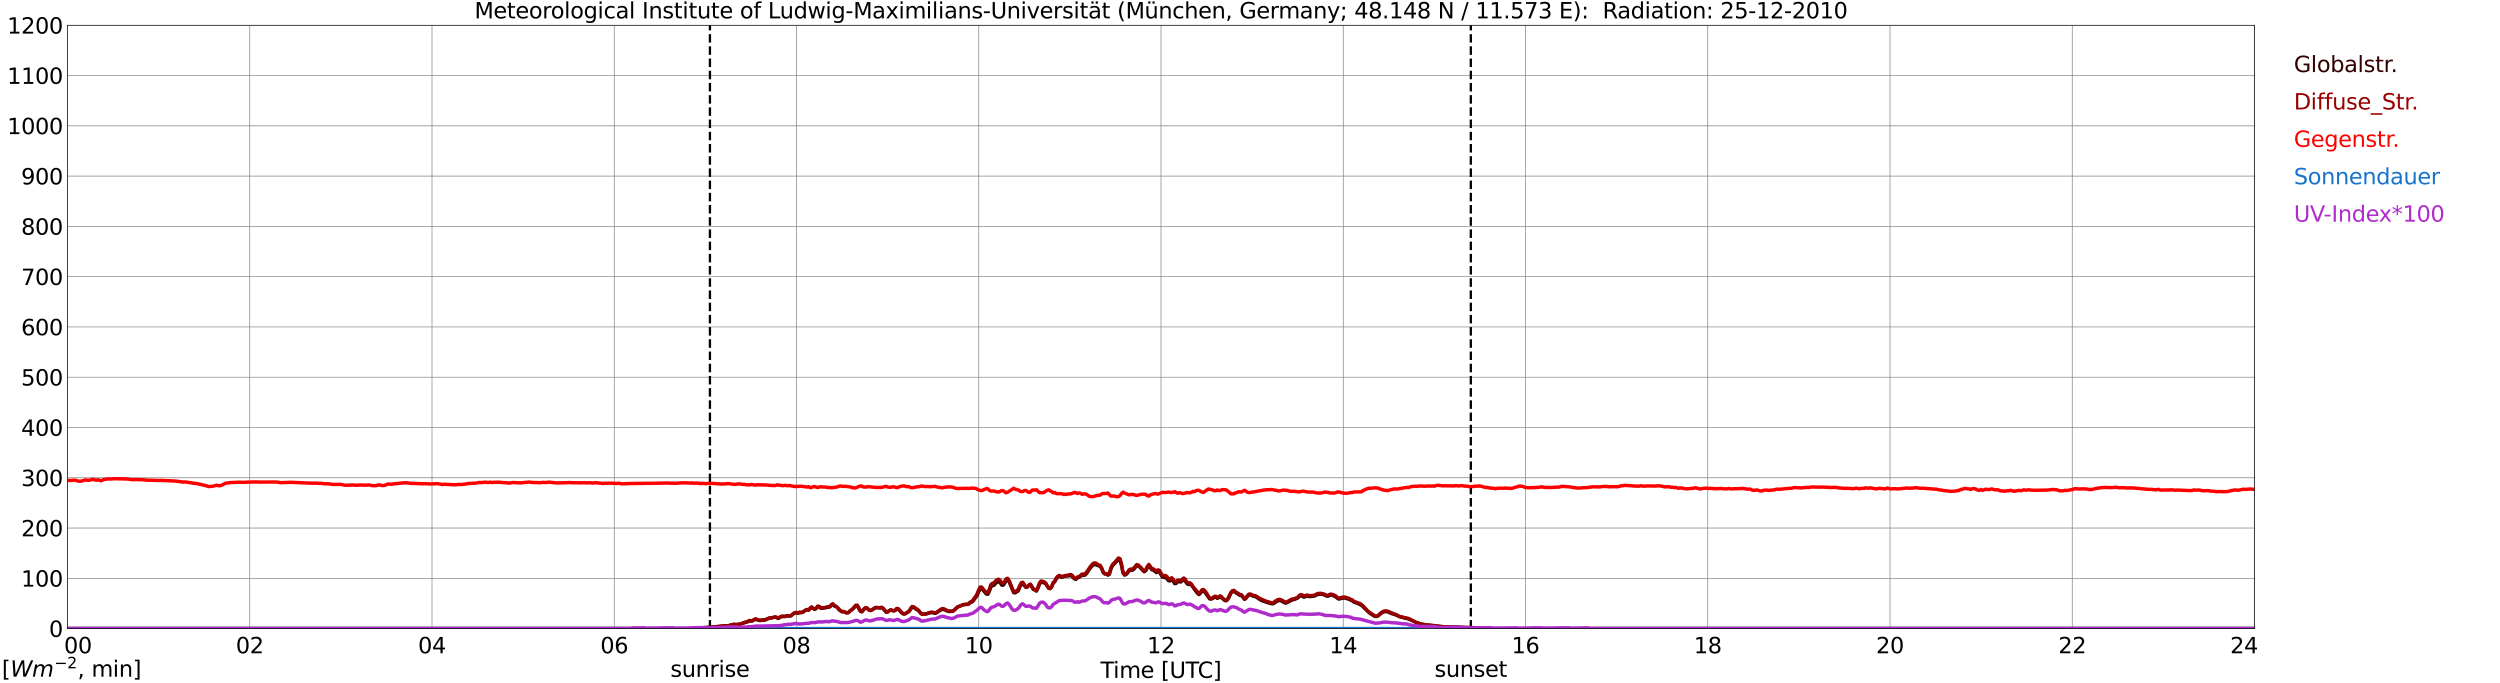 <?xml version="1.0" encoding="utf-8" standalone="no"?>
<!DOCTYPE svg PUBLIC "-//W3C//DTD SVG 1.1//EN"
  "http://www.w3.org/Graphics/SVG/1.1/DTD/svg11.dtd">
<svg xmlns:xlink="http://www.w3.org/1999/xlink" width="1085.4pt" height="296.64pt" viewBox="0 0 1085.4 296.64" xmlns="http://www.w3.org/2000/svg" version="1.1">
 <defs>
  <style type="text/css">*{stroke-linejoin: round; stroke-linecap: butt}</style>
 </defs>
 <g id="figure_1">
  <g id="patch_1">
   <path d="M 0 296.64 
L 1085.4 296.64 
L 1085.4 0 
L 0 0 
z
" style="fill: #ffffff"/>
  </g>
  <g id="axes_1">
   <g id="patch_2">
    <path d="M 29.306 272.909 
L 978.814 272.909 
L 978.814 10.976 
L 29.306 10.976 
z
" style="fill: #ffffff"/>
   </g>
   <g id="patch_3">
    <path d="M 978.814 272.909 
L 978.814 272.909 
L 978.814 10.976 
L 978.814 10.976 
z
" clip-path="url(#p20566275d4)" style="fill: #d3d3d3; opacity: 0.25; stroke: #d3d3d3; stroke-linejoin: miter"/>
   </g>
   <g id="matplotlib.axis_1">
    <g id="xtick_1">
     <g id="line2d_1">
      <path d="M 29.306 272.909 
L 29.306 10.976 
" clip-path="url(#p20566275d4)" style="fill: none; stroke: #808080; stroke-width: 0.3; stroke-linecap: square"/>
     </g>
     <g id="line2d_2"/>
     <g id="text_1">
      <!--    00 -->
      <g transform="translate(18.733 283.627) scale(0.095 -0.095)">
       <defs>
        <path id="DejaVuSans-20" transform="scale(0.016)"/>
        <path id="DejaVuSans-30" d="M 2034 4250 
Q 1547 4250 1301 3770 
Q 1056 3291 1056 2328 
Q 1056 1369 1301 889 
Q 1547 409 2034 409 
Q 2525 409 2770 889 
Q 3016 1369 3016 2328 
Q 3016 3291 2770 3770 
Q 2525 4250 2034 4250 
z
M 2034 4750 
Q 2819 4750 3233 4129 
Q 3647 3509 3647 2328 
Q 3647 1150 3233 529 
Q 2819 -91 2034 -91 
Q 1250 -91 836 529 
Q 422 1150 422 2328 
Q 422 3509 836 4129 
Q 1250 4750 2034 4750 
z
" transform="scale(0.016)"/>
       </defs>
       <use xlink:href="#DejaVuSans-20"/>
       <use xlink:href="#DejaVuSans-20" transform="translate(31.787 0)"/>
       <use xlink:href="#DejaVuSans-20" transform="translate(63.574 0)"/>
       <use xlink:href="#DejaVuSans-30" transform="translate(95.361 0)"/>
       <use xlink:href="#DejaVuSans-30" transform="translate(158.984 0)"/>
      </g>
     </g>
    </g>
    <g id="xtick_2">
     <g id="line2d_3">
      <path d="M 108.431 272.909 
L 108.431 10.976 
" clip-path="url(#p20566275d4)" style="fill: none; stroke: #808080; stroke-width: 0.3; stroke-linecap: square"/>
     </g>
     <g id="line2d_4"/>
     <g id="text_2">
      <!-- 02 -->
      <g transform="translate(102.387 283.627) scale(0.095 -0.095)">
       <defs>
        <path id="DejaVuSans-32" d="M 1228 531 
L 3431 531 
L 3431 0 
L 469 0 
L 469 531 
Q 828 903 1448 1529 
Q 2069 2156 2228 2338 
Q 2531 2678 2651 2914 
Q 2772 3150 2772 3378 
Q 2772 3750 2511 3984 
Q 2250 4219 1831 4219 
Q 1534 4219 1204 4116 
Q 875 4013 500 3803 
L 500 4441 
Q 881 4594 1212 4672 
Q 1544 4750 1819 4750 
Q 2544 4750 2975 4387 
Q 3406 4025 3406 3419 
Q 3406 3131 3298 2873 
Q 3191 2616 2906 2266 
Q 2828 2175 2409 1742 
Q 1991 1309 1228 531 
z
" transform="scale(0.016)"/>
       </defs>
       <use xlink:href="#DejaVuSans-30"/>
       <use xlink:href="#DejaVuSans-32" transform="translate(63.623 0)"/>
      </g>
     </g>
    </g>
    <g id="xtick_3">
     <g id="line2d_5">
      <path d="M 187.557 272.909 
L 187.557 10.976 
" clip-path="url(#p20566275d4)" style="fill: none; stroke: #808080; stroke-width: 0.3; stroke-linecap: square"/>
     </g>
     <g id="line2d_6"/>
     <g id="text_3">
      <!-- 04 -->
      <g transform="translate(181.513 283.627) scale(0.095 -0.095)">
       <defs>
        <path id="DejaVuSans-34" d="M 2419 4116 
L 825 1625 
L 2419 1625 
L 2419 4116 
z
M 2253 4666 
L 3047 4666 
L 3047 1625 
L 3713 1625 
L 3713 1100 
L 3047 1100 
L 3047 0 
L 2419 0 
L 2419 1100 
L 313 1100 
L 313 1709 
L 2253 4666 
z
" transform="scale(0.016)"/>
       </defs>
       <use xlink:href="#DejaVuSans-30"/>
       <use xlink:href="#DejaVuSans-34" transform="translate(63.623 0)"/>
      </g>
     </g>
    </g>
    <g id="xtick_4">
     <g id="line2d_7">
      <path d="M 266.683 272.909 
L 266.683 10.976 
" clip-path="url(#p20566275d4)" style="fill: none; stroke: #808080; stroke-width: 0.3; stroke-linecap: square"/>
     </g>
     <g id="line2d_8"/>
     <g id="text_4">
      <!-- 06 -->
      <g transform="translate(260.638 283.627) scale(0.095 -0.095)">
       <defs>
        <path id="DejaVuSans-36" d="M 2113 2584 
Q 1688 2584 1439 2293 
Q 1191 2003 1191 1497 
Q 1191 994 1439 701 
Q 1688 409 2113 409 
Q 2538 409 2786 701 
Q 3034 994 3034 1497 
Q 3034 2003 2786 2293 
Q 2538 2584 2113 2584 
z
M 3366 4563 
L 3366 3988 
Q 3128 4100 2886 4159 
Q 2644 4219 2406 4219 
Q 1781 4219 1451 3797 
Q 1122 3375 1075 2522 
Q 1259 2794 1537 2939 
Q 1816 3084 2150 3084 
Q 2853 3084 3261 2657 
Q 3669 2231 3669 1497 
Q 3669 778 3244 343 
Q 2819 -91 2113 -91 
Q 1303 -91 875 529 
Q 447 1150 447 2328 
Q 447 3434 972 4092 
Q 1497 4750 2381 4750 
Q 2619 4750 2861 4703 
Q 3103 4656 3366 4563 
z
" transform="scale(0.016)"/>
       </defs>
       <use xlink:href="#DejaVuSans-30"/>
       <use xlink:href="#DejaVuSans-36" transform="translate(63.623 0)"/>
      </g>
     </g>
    </g>
    <g id="xtick_5">
     <g id="line2d_9">
      <path d="M 345.808 272.909 
L 345.808 10.976 
" clip-path="url(#p20566275d4)" style="fill: none; stroke: #808080; stroke-width: 0.3; stroke-linecap: square"/>
     </g>
     <g id="line2d_10"/>
     <g id="text_5">
      <!-- 08 -->
      <g transform="translate(339.764 283.627) scale(0.095 -0.095)">
       <defs>
        <path id="DejaVuSans-38" d="M 2034 2216 
Q 1584 2216 1326 1975 
Q 1069 1734 1069 1313 
Q 1069 891 1326 650 
Q 1584 409 2034 409 
Q 2484 409 2743 651 
Q 3003 894 3003 1313 
Q 3003 1734 2745 1975 
Q 2488 2216 2034 2216 
z
M 1403 2484 
Q 997 2584 770 2862 
Q 544 3141 544 3541 
Q 544 4100 942 4425 
Q 1341 4750 2034 4750 
Q 2731 4750 3128 4425 
Q 3525 4100 3525 3541 
Q 3525 3141 3298 2862 
Q 3072 2584 2669 2484 
Q 3125 2378 3379 2068 
Q 3634 1759 3634 1313 
Q 3634 634 3220 271 
Q 2806 -91 2034 -91 
Q 1263 -91 848 271 
Q 434 634 434 1313 
Q 434 1759 690 2068 
Q 947 2378 1403 2484 
z
M 1172 3481 
Q 1172 3119 1398 2916 
Q 1625 2713 2034 2713 
Q 2441 2713 2670 2916 
Q 2900 3119 2900 3481 
Q 2900 3844 2670 4047 
Q 2441 4250 2034 4250 
Q 1625 4250 1398 4047 
Q 1172 3844 1172 3481 
z
" transform="scale(0.016)"/>
       </defs>
       <use xlink:href="#DejaVuSans-30"/>
       <use xlink:href="#DejaVuSans-38" transform="translate(63.623 0)"/>
      </g>
     </g>
    </g>
    <g id="xtick_6">
     <g id="line2d_11">
      <path d="M 424.934 272.909 
L 424.934 10.976 
" clip-path="url(#p20566275d4)" style="fill: none; stroke: #808080; stroke-width: 0.3; stroke-linecap: square"/>
     </g>
     <g id="line2d_12"/>
     <g id="text_6">
      <!-- 10 -->
      <g transform="translate(418.89 283.627) scale(0.095 -0.095)">
       <defs>
        <path id="DejaVuSans-31" d="M 794 531 
L 1825 531 
L 1825 4091 
L 703 3866 
L 703 4441 
L 1819 4666 
L 2450 4666 
L 2450 531 
L 3481 531 
L 3481 0 
L 794 0 
L 794 531 
z
" transform="scale(0.016)"/>
       </defs>
       <use xlink:href="#DejaVuSans-31"/>
       <use xlink:href="#DejaVuSans-30" transform="translate(63.623 0)"/>
      </g>
     </g>
    </g>
    <g id="xtick_7">
     <g id="line2d_13">
      <path d="M 504.06 272.909 
L 504.06 10.976 
" clip-path="url(#p20566275d4)" style="fill: none; stroke: #808080; stroke-width: 0.3; stroke-linecap: square"/>
     </g>
     <g id="line2d_14"/>
     <g id="text_7">
      <!-- 12 -->
      <g transform="translate(498.015 283.627) scale(0.095 -0.095)">
       <use xlink:href="#DejaVuSans-31"/>
       <use xlink:href="#DejaVuSans-32" transform="translate(63.623 0)"/>
      </g>
     </g>
    </g>
    <g id="xtick_8">
     <g id="line2d_15">
      <path d="M 583.185 272.909 
L 583.185 10.976 
" clip-path="url(#p20566275d4)" style="fill: none; stroke: #808080; stroke-width: 0.3; stroke-linecap: square"/>
     </g>
     <g id="line2d_16"/>
     <g id="text_8">
      <!-- 14 -->
      <g transform="translate(577.141 283.627) scale(0.095 -0.095)">
       <use xlink:href="#DejaVuSans-31"/>
       <use xlink:href="#DejaVuSans-34" transform="translate(63.623 0)"/>
      </g>
     </g>
    </g>
    <g id="xtick_9">
     <g id="line2d_17">
      <path d="M 662.311 272.909 
L 662.311 10.976 
" clip-path="url(#p20566275d4)" style="fill: none; stroke: #808080; stroke-width: 0.3; stroke-linecap: square"/>
     </g>
     <g id="line2d_18"/>
     <g id="text_9">
      <!-- 16 -->
      <g transform="translate(656.267 283.627) scale(0.095 -0.095)">
       <use xlink:href="#DejaVuSans-31"/>
       <use xlink:href="#DejaVuSans-36" transform="translate(63.623 0)"/>
      </g>
     </g>
    </g>
    <g id="xtick_10">
     <g id="line2d_19">
      <path d="M 741.437 272.909 
L 741.437 10.976 
" clip-path="url(#p20566275d4)" style="fill: none; stroke: #808080; stroke-width: 0.3; stroke-linecap: square"/>
     </g>
     <g id="line2d_20"/>
     <g id="text_10">
      <!-- 18 -->
      <g transform="translate(735.392 283.627) scale(0.095 -0.095)">
       <use xlink:href="#DejaVuSans-31"/>
       <use xlink:href="#DejaVuSans-38" transform="translate(63.623 0)"/>
      </g>
     </g>
    </g>
    <g id="xtick_11">
     <g id="line2d_21">
      <path d="M 820.562 272.909 
L 820.562 10.976 
" clip-path="url(#p20566275d4)" style="fill: none; stroke: #808080; stroke-width: 0.3; stroke-linecap: square"/>
     </g>
     <g id="line2d_22"/>
     <g id="text_11">
      <!-- 20 -->
      <g transform="translate(814.518 283.627) scale(0.095 -0.095)">
       <use xlink:href="#DejaVuSans-32"/>
       <use xlink:href="#DejaVuSans-30" transform="translate(63.623 0)"/>
      </g>
     </g>
    </g>
    <g id="xtick_12">
     <g id="line2d_23">
      <path d="M 899.688 272.909 
L 899.688 10.976 
" clip-path="url(#p20566275d4)" style="fill: none; stroke: #808080; stroke-width: 0.3; stroke-linecap: square"/>
     </g>
     <g id="line2d_24"/>
     <g id="text_12">
      <!-- 22 -->
      <g transform="translate(893.644 283.627) scale(0.095 -0.095)">
       <use xlink:href="#DejaVuSans-32"/>
       <use xlink:href="#DejaVuSans-32" transform="translate(63.623 0)"/>
      </g>
     </g>
    </g>
    <g id="xtick_13">
     <g id="line2d_25">
      <path d="M 978.814 272.909 
L 978.814 10.976 
" clip-path="url(#p20566275d4)" style="fill: none; stroke: #808080; stroke-width: 0.3; stroke-linecap: square"/>
     </g>
     <g id="line2d_26"/>
     <g id="text_13">
      <!-- 24    -->
      <g transform="translate(968.241 283.627) scale(0.095 -0.095)">
       <use xlink:href="#DejaVuSans-32"/>
       <use xlink:href="#DejaVuSans-34" transform="translate(63.623 0)"/>
       <use xlink:href="#DejaVuSans-20" transform="translate(127.246 0)"/>
       <use xlink:href="#DejaVuSans-20" transform="translate(159.033 0)"/>
       <use xlink:href="#DejaVuSans-20" transform="translate(190.82 0)"/>
      </g>
     </g>
    </g>
    <g id="text_14">
     <!-- Time [UTC] -->
     <g transform="translate(477.806 294.322) scale(0.095 -0.095)">
      <defs>
       <path id="DejaVuSans-54" d="M -19 4666 
L 3928 4666 
L 3928 4134 
L 2272 4134 
L 2272 0 
L 1638 0 
L 1638 4134 
L -19 4134 
L -19 4666 
z
" transform="scale(0.016)"/>
       <path id="DejaVuSans-69" d="M 603 3500 
L 1178 3500 
L 1178 0 
L 603 0 
L 603 3500 
z
M 603 4863 
L 1178 4863 
L 1178 4134 
L 603 4134 
L 603 4863 
z
" transform="scale(0.016)"/>
       <path id="DejaVuSans-6d" d="M 3328 2828 
Q 3544 3216 3844 3400 
Q 4144 3584 4550 3584 
Q 5097 3584 5394 3201 
Q 5691 2819 5691 2113 
L 5691 0 
L 5113 0 
L 5113 2094 
Q 5113 2597 4934 2840 
Q 4756 3084 4391 3084 
Q 3944 3084 3684 2787 
Q 3425 2491 3425 1978 
L 3425 0 
L 2847 0 
L 2847 2094 
Q 2847 2600 2669 2842 
Q 2491 3084 2119 3084 
Q 1678 3084 1418 2786 
Q 1159 2488 1159 1978 
L 1159 0 
L 581 0 
L 581 3500 
L 1159 3500 
L 1159 2956 
Q 1356 3278 1631 3431 
Q 1906 3584 2284 3584 
Q 2666 3584 2933 3390 
Q 3200 3197 3328 2828 
z
" transform="scale(0.016)"/>
       <path id="DejaVuSans-65" d="M 3597 1894 
L 3597 1613 
L 953 1613 
Q 991 1019 1311 708 
Q 1631 397 2203 397 
Q 2534 397 2845 478 
Q 3156 559 3463 722 
L 3463 178 
Q 3153 47 2828 -22 
Q 2503 -91 2169 -91 
Q 1331 -91 842 396 
Q 353 884 353 1716 
Q 353 2575 817 3079 
Q 1281 3584 2069 3584 
Q 2775 3584 3186 3129 
Q 3597 2675 3597 1894 
z
M 3022 2063 
Q 3016 2534 2758 2815 
Q 2500 3097 2075 3097 
Q 1594 3097 1305 2825 
Q 1016 2553 972 2059 
L 3022 2063 
z
" transform="scale(0.016)"/>
       <path id="DejaVuSans-5b" d="M 550 4863 
L 1875 4863 
L 1875 4416 
L 1125 4416 
L 1125 -397 
L 1875 -397 
L 1875 -844 
L 550 -844 
L 550 4863 
z
" transform="scale(0.016)"/>
       <path id="DejaVuSans-55" d="M 556 4666 
L 1191 4666 
L 1191 1831 
Q 1191 1081 1462 751 
Q 1734 422 2344 422 
Q 2950 422 3222 751 
Q 3494 1081 3494 1831 
L 3494 4666 
L 4128 4666 
L 4128 1753 
Q 4128 841 3676 375 
Q 3225 -91 2344 -91 
Q 1459 -91 1007 375 
Q 556 841 556 1753 
L 556 4666 
z
" transform="scale(0.016)"/>
       <path id="DejaVuSans-43" d="M 4122 4306 
L 4122 3641 
Q 3803 3938 3442 4084 
Q 3081 4231 2675 4231 
Q 1875 4231 1450 3742 
Q 1025 3253 1025 2328 
Q 1025 1406 1450 917 
Q 1875 428 2675 428 
Q 3081 428 3442 575 
Q 3803 722 4122 1019 
L 4122 359 
Q 3791 134 3420 21 
Q 3050 -91 2638 -91 
Q 1578 -91 968 557 
Q 359 1206 359 2328 
Q 359 3453 968 4101 
Q 1578 4750 2638 4750 
Q 3056 4750 3426 4639 
Q 3797 4528 4122 4306 
z
" transform="scale(0.016)"/>
       <path id="DejaVuSans-5d" d="M 1947 4863 
L 1947 -844 
L 622 -844 
L 622 -397 
L 1369 -397 
L 1369 4416 
L 622 4416 
L 622 4863 
L 1947 4863 
z
" transform="scale(0.016)"/>
      </defs>
      <use xlink:href="#DejaVuSans-54"/>
      <use xlink:href="#DejaVuSans-69" transform="translate(57.959 0)"/>
      <use xlink:href="#DejaVuSans-6d" transform="translate(85.742 0)"/>
      <use xlink:href="#DejaVuSans-65" transform="translate(183.154 0)"/>
      <use xlink:href="#DejaVuSans-20" transform="translate(244.678 0)"/>
      <use xlink:href="#DejaVuSans-5b" transform="translate(276.465 0)"/>
      <use xlink:href="#DejaVuSans-55" transform="translate(315.479 0)"/>
      <use xlink:href="#DejaVuSans-54" transform="translate(388.672 0)"/>
      <use xlink:href="#DejaVuSans-43" transform="translate(443.881 0)"/>
      <use xlink:href="#DejaVuSans-5d" transform="translate(513.705 0)"/>
     </g>
    </g>
   </g>
   <g id="matplotlib.axis_2">
    <g id="ytick_1">
     <g id="line2d_27">
      <path d="M 29.306 272.909 
L 978.814 272.909 
" clip-path="url(#p20566275d4)" style="fill: none; stroke: #808080; stroke-width: 0.3; stroke-linecap: square"/>
     </g>
     <g id="line2d_28"/>
     <g id="text_15">
      <!-- 0 -->
      <g transform="translate(21.261 276.518) scale(0.095 -0.095)">
       <use xlink:href="#DejaVuSans-30"/>
      </g>
     </g>
    </g>
    <g id="ytick_2">
     <g id="line2d_29">
      <path d="M 29.306 251.081 
L 978.814 251.081 
" clip-path="url(#p20566275d4)" style="fill: none; stroke: #808080; stroke-width: 0.3; stroke-linecap: square"/>
     </g>
     <g id="line2d_30"/>
     <g id="text_16">
      <!-- 100 -->
      <g transform="translate(9.173 254.69) scale(0.095 -0.095)">
       <use xlink:href="#DejaVuSans-31"/>
       <use xlink:href="#DejaVuSans-30" transform="translate(63.623 0)"/>
       <use xlink:href="#DejaVuSans-30" transform="translate(127.246 0)"/>
      </g>
     </g>
    </g>
    <g id="ytick_3">
     <g id="line2d_31">
      <path d="M 29.306 229.253 
L 978.814 229.253 
" clip-path="url(#p20566275d4)" style="fill: none; stroke: #808080; stroke-width: 0.3; stroke-linecap: square"/>
     </g>
     <g id="line2d_32"/>
     <g id="text_17">
      <!-- 200 -->
      <g transform="translate(9.173 232.863) scale(0.095 -0.095)">
       <use xlink:href="#DejaVuSans-32"/>
       <use xlink:href="#DejaVuSans-30" transform="translate(63.623 0)"/>
       <use xlink:href="#DejaVuSans-30" transform="translate(127.246 0)"/>
      </g>
     </g>
    </g>
    <g id="ytick_4">
     <g id="line2d_33">
      <path d="M 29.306 207.426 
L 978.814 207.426 
" clip-path="url(#p20566275d4)" style="fill: none; stroke: #808080; stroke-width: 0.3; stroke-linecap: square"/>
     </g>
     <g id="line2d_34"/>
     <g id="text_18">
      <!-- 300 -->
      <g transform="translate(9.173 211.035) scale(0.095 -0.095)">
       <defs>
        <path id="DejaVuSans-33" d="M 2597 2516 
Q 3050 2419 3304 2112 
Q 3559 1806 3559 1356 
Q 3559 666 3084 287 
Q 2609 -91 1734 -91 
Q 1441 -91 1130 -33 
Q 819 25 488 141 
L 488 750 
Q 750 597 1062 519 
Q 1375 441 1716 441 
Q 2309 441 2620 675 
Q 2931 909 2931 1356 
Q 2931 1769 2642 2001 
Q 2353 2234 1838 2234 
L 1294 2234 
L 1294 2753 
L 1863 2753 
Q 2328 2753 2575 2939 
Q 2822 3125 2822 3475 
Q 2822 3834 2567 4026 
Q 2313 4219 1838 4219 
Q 1578 4219 1281 4162 
Q 984 4106 628 3988 
L 628 4550 
Q 988 4650 1302 4700 
Q 1616 4750 1894 4750 
Q 2613 4750 3031 4423 
Q 3450 4097 3450 3541 
Q 3450 3153 3228 2886 
Q 3006 2619 2597 2516 
z
" transform="scale(0.016)"/>
       </defs>
       <use xlink:href="#DejaVuSans-33"/>
       <use xlink:href="#DejaVuSans-30" transform="translate(63.623 0)"/>
       <use xlink:href="#DejaVuSans-30" transform="translate(127.246 0)"/>
      </g>
     </g>
    </g>
    <g id="ytick_5">
     <g id="line2d_35">
      <path d="M 29.306 185.598 
L 978.814 185.598 
" clip-path="url(#p20566275d4)" style="fill: none; stroke: #808080; stroke-width: 0.3; stroke-linecap: square"/>
     </g>
     <g id="line2d_36"/>
     <g id="text_19">
      <!-- 400 -->
      <g transform="translate(9.173 189.207) scale(0.095 -0.095)">
       <use xlink:href="#DejaVuSans-34"/>
       <use xlink:href="#DejaVuSans-30" transform="translate(63.623 0)"/>
       <use xlink:href="#DejaVuSans-30" transform="translate(127.246 0)"/>
      </g>
     </g>
    </g>
    <g id="ytick_6">
     <g id="line2d_37">
      <path d="M 29.306 163.77 
L 978.814 163.77 
" clip-path="url(#p20566275d4)" style="fill: none; stroke: #808080; stroke-width: 0.3; stroke-linecap: square"/>
     </g>
     <g id="line2d_38"/>
     <g id="text_20">
      <!-- 500 -->
      <g transform="translate(9.173 167.379) scale(0.095 -0.095)">
       <defs>
        <path id="DejaVuSans-35" d="M 691 4666 
L 3169 4666 
L 3169 4134 
L 1269 4134 
L 1269 2991 
Q 1406 3038 1543 3061 
Q 1681 3084 1819 3084 
Q 2600 3084 3056 2656 
Q 3513 2228 3513 1497 
Q 3513 744 3044 326 
Q 2575 -91 1722 -91 
Q 1428 -91 1123 -41 
Q 819 9 494 109 
L 494 744 
Q 775 591 1075 516 
Q 1375 441 1709 441 
Q 2250 441 2565 725 
Q 2881 1009 2881 1497 
Q 2881 1984 2565 2268 
Q 2250 2553 1709 2553 
Q 1456 2553 1204 2497 
Q 953 2441 691 2322 
L 691 4666 
z
" transform="scale(0.016)"/>
       </defs>
       <use xlink:href="#DejaVuSans-35"/>
       <use xlink:href="#DejaVuSans-30" transform="translate(63.623 0)"/>
       <use xlink:href="#DejaVuSans-30" transform="translate(127.246 0)"/>
      </g>
     </g>
    </g>
    <g id="ytick_7">
     <g id="line2d_39">
      <path d="M 29.306 141.942 
L 978.814 141.942 
" clip-path="url(#p20566275d4)" style="fill: none; stroke: #808080; stroke-width: 0.3; stroke-linecap: square"/>
     </g>
     <g id="line2d_40"/>
     <g id="text_21">
      <!-- 600 -->
      <g transform="translate(9.173 145.551) scale(0.095 -0.095)">
       <use xlink:href="#DejaVuSans-36"/>
       <use xlink:href="#DejaVuSans-30" transform="translate(63.623 0)"/>
       <use xlink:href="#DejaVuSans-30" transform="translate(127.246 0)"/>
      </g>
     </g>
    </g>
    <g id="ytick_8">
     <g id="line2d_41">
      <path d="M 29.306 120.114 
L 978.814 120.114 
" clip-path="url(#p20566275d4)" style="fill: none; stroke: #808080; stroke-width: 0.3; stroke-linecap: square"/>
     </g>
     <g id="line2d_42"/>
     <g id="text_22">
      <!-- 700 -->
      <g transform="translate(9.173 123.724) scale(0.095 -0.095)">
       <defs>
        <path id="DejaVuSans-37" d="M 525 4666 
L 3525 4666 
L 3525 4397 
L 1831 0 
L 1172 0 
L 2766 4134 
L 525 4134 
L 525 4666 
z
" transform="scale(0.016)"/>
       </defs>
       <use xlink:href="#DejaVuSans-37"/>
       <use xlink:href="#DejaVuSans-30" transform="translate(63.623 0)"/>
       <use xlink:href="#DejaVuSans-30" transform="translate(127.246 0)"/>
      </g>
     </g>
    </g>
    <g id="ytick_9">
     <g id="line2d_43">
      <path d="M 29.306 98.287 
L 978.814 98.287 
" clip-path="url(#p20566275d4)" style="fill: none; stroke: #808080; stroke-width: 0.3; stroke-linecap: square"/>
     </g>
     <g id="line2d_44"/>
     <g id="text_23">
      <!-- 800 -->
      <g transform="translate(9.173 101.896) scale(0.095 -0.095)">
       <use xlink:href="#DejaVuSans-38"/>
       <use xlink:href="#DejaVuSans-30" transform="translate(63.623 0)"/>
       <use xlink:href="#DejaVuSans-30" transform="translate(127.246 0)"/>
      </g>
     </g>
    </g>
    <g id="ytick_10">
     <g id="line2d_45">
      <path d="M 29.306 76.459 
L 978.814 76.459 
" clip-path="url(#p20566275d4)" style="fill: none; stroke: #808080; stroke-width: 0.3; stroke-linecap: square"/>
     </g>
     <g id="line2d_46"/>
     <g id="text_24">
      <!-- 900 -->
      <g transform="translate(9.173 80.068) scale(0.095 -0.095)">
       <defs>
        <path id="DejaVuSans-39" d="M 703 97 
L 703 672 
Q 941 559 1184 500 
Q 1428 441 1663 441 
Q 2288 441 2617 861 
Q 2947 1281 2994 2138 
Q 2813 1869 2534 1725 
Q 2256 1581 1919 1581 
Q 1219 1581 811 2004 
Q 403 2428 403 3163 
Q 403 3881 828 4315 
Q 1253 4750 1959 4750 
Q 2769 4750 3195 4129 
Q 3622 3509 3622 2328 
Q 3622 1225 3098 567 
Q 2575 -91 1691 -91 
Q 1453 -91 1209 -44 
Q 966 3 703 97 
z
M 1959 2075 
Q 2384 2075 2632 2365 
Q 2881 2656 2881 3163 
Q 2881 3666 2632 3958 
Q 2384 4250 1959 4250 
Q 1534 4250 1286 3958 
Q 1038 3666 1038 3163 
Q 1038 2656 1286 2365 
Q 1534 2075 1959 2075 
z
" transform="scale(0.016)"/>
       </defs>
       <use xlink:href="#DejaVuSans-39"/>
       <use xlink:href="#DejaVuSans-30" transform="translate(63.623 0)"/>
       <use xlink:href="#DejaVuSans-30" transform="translate(127.246 0)"/>
      </g>
     </g>
    </g>
    <g id="ytick_11">
     <g id="line2d_47">
      <path d="M 29.306 54.631 
L 978.814 54.631 
" clip-path="url(#p20566275d4)" style="fill: none; stroke: #808080; stroke-width: 0.3; stroke-linecap: square"/>
     </g>
     <g id="line2d_48"/>
     <g id="text_25">
      <!-- 1000 -->
      <g transform="translate(3.128 58.24) scale(0.095 -0.095)">
       <use xlink:href="#DejaVuSans-31"/>
       <use xlink:href="#DejaVuSans-30" transform="translate(63.623 0)"/>
       <use xlink:href="#DejaVuSans-30" transform="translate(127.246 0)"/>
       <use xlink:href="#DejaVuSans-30" transform="translate(190.869 0)"/>
      </g>
     </g>
    </g>
    <g id="ytick_12">
     <g id="line2d_49">
      <path d="M 29.306 32.803 
L 978.814 32.803 
" clip-path="url(#p20566275d4)" style="fill: none; stroke: #808080; stroke-width: 0.3; stroke-linecap: square"/>
     </g>
     <g id="line2d_50"/>
     <g id="text_26">
      <!-- 1100 -->
      <g transform="translate(3.128 36.413) scale(0.095 -0.095)">
       <use xlink:href="#DejaVuSans-31"/>
       <use xlink:href="#DejaVuSans-31" transform="translate(63.623 0)"/>
       <use xlink:href="#DejaVuSans-30" transform="translate(127.246 0)"/>
       <use xlink:href="#DejaVuSans-30" transform="translate(190.869 0)"/>
      </g>
     </g>
    </g>
    <g id="ytick_13">
     <g id="line2d_51">
      <path d="M 29.306 10.976 
L 978.814 10.976 
" clip-path="url(#p20566275d4)" style="fill: none; stroke: #808080; stroke-width: 0.3; stroke-linecap: square"/>
     </g>
     <g id="line2d_52"/>
     <g id="text_27">
      <!-- 1200 -->
      <g transform="translate(3.128 14.585) scale(0.095 -0.095)">
       <use xlink:href="#DejaVuSans-31"/>
       <use xlink:href="#DejaVuSans-32" transform="translate(63.623 0)"/>
       <use xlink:href="#DejaVuSans-30" transform="translate(127.246 0)"/>
       <use xlink:href="#DejaVuSans-30" transform="translate(190.869 0)"/>
      </g>
     </g>
    </g>
   </g>
   <g id="line2d_53">
    <path d="M 308.224 272.909 
L 308.224 10.976 
" clip-path="url(#p20566275d4)" style="fill: none; stroke-dasharray: 3.7,1.6; stroke-dashoffset: 0; stroke: #000000"/>
   </g>
   <g id="line2d_54">
    <path d="M 638.573 272.909 
L 638.573 10.976 
" clip-path="url(#p20566275d4)" style="fill: none; stroke-dasharray: 3.7,1.6; stroke-dashoffset: 0; stroke: #000000"/>
   </g>
   <g id="line2d_55">
    <path d="M 29.306 272.909 
L 300.311 272.909 
L 300.971 272.739 
L 302.289 272.739 
L 310.861 272.125 
L 314.818 271.715 
L 316.136 271.715 
L 318.114 271.143 
L 318.774 271.019 
L 319.433 271.182 
L 321.411 270.979 
L 322.73 270.486 
L 324.708 269.914 
L 325.368 269.504 
L 326.027 269.626 
L 326.686 269.545 
L 328.005 268.807 
L 328.665 269.095 
L 329.983 269.423 
L 330.643 269.259 
L 331.961 269.218 
L 333.28 268.685 
L 333.94 268.358 
L 334.599 268.316 
L 336.577 267.906 
L 337.896 268.521 
L 338.555 268.07 
L 339.215 267.784 
L 339.874 267.62 
L 340.533 267.742 
L 341.852 267.334 
L 342.512 267.456 
L 343.171 267.415 
L 343.83 267.046 
L 344.49 266.474 
L 345.149 266.105 
L 345.808 266.022 
L 346.468 266.269 
L 347.127 265.941 
L 347.787 265.983 
L 348.446 265.819 
L 349.765 264.876 
L 350.424 264.712 
L 351.083 264.918 
L 351.743 264.138 
L 352.402 263.606 
L 353.062 264.221 
L 353.721 264.549 
L 354.38 264.18 
L 355.04 263.361 
L 355.699 263.484 
L 356.359 264.099 
L 357.018 264.099 
L 360.315 263.484 
L 360.974 262.746 
L 361.634 262.418 
L 362.293 263.156 
L 362.952 263.32 
L 363.612 263.852 
L 364.271 264.671 
L 364.93 265.245 
L 365.59 265.614 
L 366.249 265.531 
L 366.909 265.858 
L 367.568 266.022 
L 368.227 265.983 
L 368.887 265.367 
L 370.206 264.427 
L 371.524 263.034 
L 372.184 263.034 
L 373.502 265.367 
L 374.162 265.655 
L 375.481 264.138 
L 376.14 263.935 
L 377.459 264.959 
L 378.118 265.04 
L 379.437 264.263 
L 380.096 263.894 
L 380.756 263.811 
L 382.074 263.935 
L 382.734 263.73 
L 383.393 264.138 
L 384.712 265.736 
L 385.371 265.695 
L 386.031 265.162 
L 386.69 264.835 
L 388.009 265.245 
L 388.668 265.04 
L 389.328 264.263 
L 389.987 264.427 
L 391.306 265.9 
L 391.965 266.433 
L 392.624 266.596 
L 393.284 266.31 
L 393.943 265.858 
L 394.603 265.572 
L 395.921 263.689 
L 396.581 263.647 
L 397.899 264.59 
L 398.559 264.959 
L 399.218 265.572 
L 399.878 266.391 
L 400.537 266.718 
L 402.515 266.433 
L 403.175 266.147 
L 403.834 266.105 
L 404.493 265.941 
L 405.153 266.064 
L 405.812 266.31 
L 406.471 266.147 
L 408.45 264.835 
L 409.109 264.549 
L 409.768 264.63 
L 411.746 265.45 
L 412.406 265.49 
L 413.725 265.326 
L 415.043 264.138 
L 415.703 263.525 
L 418.34 262.46 
L 419.659 262.379 
L 420.318 262.379 
L 420.978 261.846 
L 422.297 261.15 
L 424.275 258.446 
L 424.934 256.809 
L 425.593 255.743 
L 426.253 255.58 
L 428.231 257.874 
L 428.89 257.996 
L 429.55 256.645 
L 430.209 254.842 
L 430.869 254.187 
L 431.528 254.146 
L 432.187 253.327 
L 432.847 252.836 
L 433.506 252.509 
L 434.165 252.836 
L 434.825 253.943 
L 435.484 254.106 
L 436.144 253.286 
L 436.803 252.059 
L 437.462 251.771 
L 438.122 252.592 
L 440.1 257.3 
L 440.759 257.383 
L 442.078 256.523 
L 442.737 254.883 
L 443.397 253.655 
L 444.056 253.327 
L 445.375 255.006 
L 446.034 254.842 
L 446.694 254.146 
L 447.353 253.737 
L 448.672 255.949 
L 449.331 256.112 
L 449.991 256.603 
L 450.65 255.335 
L 451.309 253.532 
L 451.969 252.672 
L 452.628 252.919 
L 453.287 253 
L 453.947 253.369 
L 455.266 255.335 
L 455.925 255.538 
L 456.584 254.761 
L 457.244 253.205 
L 457.903 252.592 
L 458.563 251.363 
L 459.222 250.542 
L 459.881 250.134 
L 460.541 250.503 
L 461.2 250.625 
L 461.859 250.256 
L 463.178 250.051 
L 463.838 250.051 
L 464.497 249.848 
L 465.156 249.929 
L 466.475 251.321 
L 467.134 251.526 
L 467.794 250.789 
L 468.453 250.625 
L 469.113 250.214 
L 469.772 249.643 
L 470.431 249.765 
L 471.091 249.682 
L 471.75 248.988 
L 473.069 246.98 
L 474.388 245.423 
L 475.047 245.096 
L 475.706 245.137 
L 477.685 245.914 
L 478.344 246.938 
L 479.003 248.577 
L 479.663 249.191 
L 480.322 249.151 
L 480.981 249.682 
L 481.641 249.315 
L 482.3 247.021 
L 482.96 245.67 
L 485.597 242.885 
L 486.256 243.254 
L 486.916 245.465 
L 487.575 248.783 
L 488.235 249.682 
L 488.894 249.437 
L 489.553 248.783 
L 490.213 247.759 
L 490.872 247.554 
L 491.532 247.554 
L 492.191 247.226 
L 493.51 245.587 
L 494.169 245.67 
L 495.488 246.857 
L 496.147 247.676 
L 496.807 248.209 
L 497.466 247.717 
L 498.125 246.488 
L 498.785 245.628 
L 499.444 246.408 
L 500.103 247.39 
L 500.763 247.471 
L 502.082 248.577 
L 502.741 248.086 
L 503.4 248.331 
L 504.06 249.56 
L 504.719 250.542 
L 506.038 250.789 
L 506.697 251.238 
L 507.357 252.14 
L 508.016 252.181 
L 508.675 251.69 
L 509.335 252.223 
L 509.994 253.369 
L 510.654 253.286 
L 511.313 252.467 
L 512.632 252.672 
L 513.291 252.098 
L 513.95 251.69 
L 514.61 252.303 
L 515.269 253.327 
L 515.929 253.779 
L 516.588 253.532 
L 517.247 253.943 
L 518.566 255.826 
L 519.885 257.586 
L 520.544 258.118 
L 521.204 257.546 
L 521.863 256.603 
L 522.522 256.523 
L 523.182 257.219 
L 525.16 260.002 
L 525.819 260.126 
L 526.479 259.838 
L 527.138 259.389 
L 527.797 259.142 
L 528.457 259.758 
L 529.116 259.511 
L 529.776 259.061 
L 531.754 260.698 
L 532.413 260.823 
L 533.073 260.207 
L 534.391 257.586 
L 535.051 256.809 
L 535.71 256.686 
L 536.369 257.258 
L 538.348 258.487 
L 539.007 258.529 
L 540.326 260.207 
L 540.985 259.716 
L 541.644 258.815 
L 542.304 258.243 
L 542.963 258.282 
L 544.282 258.898 
L 544.941 259.02 
L 545.601 259.347 
L 546.919 260.249 
L 548.238 260.945 
L 548.898 261.109 
L 550.216 261.6 
L 552.195 262.132 
L 552.854 262.091 
L 554.173 261.192 
L 554.832 260.823 
L 555.491 260.74 
L 556.151 260.823 
L 557.47 261.558 
L 558.129 261.846 
L 558.788 261.641 
L 560.107 260.904 
L 560.766 260.535 
L 562.085 260.207 
L 563.404 259.635 
L 564.063 258.978 
L 564.723 258.734 
L 565.382 258.856 
L 566.042 259.225 
L 566.701 259.103 
L 567.36 258.775 
L 568.679 259.02 
L 570.657 258.775 
L 571.976 258.118 
L 573.295 257.955 
L 573.954 257.996 
L 574.613 258.16 
L 575.932 258.775 
L 576.592 258.856 
L 577.251 258.487 
L 577.91 258.323 
L 579.229 258.734 
L 579.889 259.103 
L 580.548 259.675 
L 581.207 260.085 
L 583.185 259.635 
L 583.845 259.635 
L 585.823 260.207 
L 586.482 260.618 
L 587.142 260.823 
L 587.801 261.395 
L 588.46 261.683 
L 589.12 261.846 
L 591.098 262.787 
L 594.395 265.983 
L 596.373 267.334 
L 597.032 267.62 
L 597.692 267.661 
L 598.351 267.375 
L 599.67 266.227 
L 600.329 265.819 
L 600.989 265.572 
L 602.307 265.572 
L 603.626 266.147 
L 604.286 266.433 
L 605.604 266.843 
L 606.923 267.375 
L 607.582 267.703 
L 610.22 268.438 
L 611.539 268.685 
L 614.836 270.241 
L 616.814 270.938 
L 619.451 271.346 
L 626.705 272.206 
L 628.023 272.206 
L 631.32 272.247 
L 632.639 272.33 
L 633.298 272.289 
L 634.617 272.411 
L 638.573 272.494 
L 642.53 272.658 
L 645.167 272.699 
L 645.827 272.909 
L 978.154 272.909 
L 978.154 272.909 
" clip-path="url(#p20566275d4)" style="fill: none; stroke: #330000; stroke-width: 1.5; stroke-linecap: square"/>
   </g>
   <g id="line2d_56">
    <path d="M 29.306 272.909 
L 300.311 272.909 
L 300.971 272.739 
L 303.608 272.656 
L 310.202 272.237 
L 310.861 272.068 
L 312.839 271.9 
L 313.499 271.774 
L 316.136 271.691 
L 317.455 271.313 
L 318.774 271.101 
L 319.433 271.228 
L 321.411 270.936 
L 324.049 269.969 
L 324.708 269.844 
L 325.368 269.381 
L 326.027 269.508 
L 326.686 269.423 
L 328.005 268.668 
L 329.324 269.172 
L 329.983 269.381 
L 330.643 269.172 
L 331.961 269.172 
L 333.94 268.332 
L 334.599 268.373 
L 336.577 267.827 
L 337.236 267.995 
L 337.896 268.417 
L 338.555 267.912 
L 339.215 267.576 
L 339.874 267.493 
L 340.533 267.576 
L 341.193 267.493 
L 341.852 267.24 
L 342.512 267.408 
L 343.171 267.367 
L 343.83 266.948 
L 344.49 266.358 
L 345.149 265.939 
L 345.808 265.898 
L 346.468 266.149 
L 347.127 265.771 
L 347.787 265.898 
L 348.446 265.771 
L 350.424 264.597 
L 351.083 264.848 
L 351.743 264.007 
L 352.402 263.505 
L 353.062 264.134 
L 353.721 264.387 
L 354.38 264.007 
L 355.04 263.128 
L 355.699 263.252 
L 356.359 263.883 
L 357.018 263.924 
L 357.677 263.798 
L 358.337 263.798 
L 358.996 263.505 
L 360.315 263.337 
L 360.974 262.455 
L 361.634 262.119 
L 362.293 262.96 
L 362.952 263.211 
L 363.612 263.715 
L 364.271 264.553 
L 365.59 265.52 
L 366.249 265.479 
L 367.568 266.107 
L 368.227 266.024 
L 369.546 264.889 
L 370.206 264.344 
L 371.524 262.792 
L 372.184 262.75 
L 372.843 263.842 
L 373.502 265.184 
L 374.162 265.479 
L 375.481 263.924 
L 376.14 263.798 
L 376.799 264.302 
L 377.459 264.974 
L 378.118 265.057 
L 380.096 263.715 
L 381.415 263.798 
L 382.074 263.924 
L 382.734 263.673 
L 383.393 264.051 
L 384.712 265.688 
L 385.371 265.688 
L 386.031 265.142 
L 386.69 264.765 
L 388.009 265.184 
L 388.668 264.974 
L 389.328 264.176 
L 389.987 264.261 
L 391.965 266.358 
L 392.624 266.57 
L 393.284 266.234 
L 394.603 265.352 
L 395.921 263.337 
L 396.581 263.42 
L 398.559 264.721 
L 399.878 266.358 
L 400.537 266.736 
L 402.515 266.402 
L 403.175 266.066 
L 404.493 265.73 
L 405.812 266.024 
L 406.471 265.939 
L 408.45 264.553 
L 409.109 264.219 
L 409.768 264.302 
L 411.746 265.311 
L 413.725 265.311 
L 414.384 264.889 
L 415.703 263.588 
L 418.34 262.497 
L 420.318 262.329 
L 420.978 261.574 
L 422.297 260.733 
L 422.956 259.727 
L 423.615 258.93 
L 424.275 257.712 
L 424.934 255.99 
L 425.593 254.857 
L 426.253 254.899 
L 426.912 255.822 
L 428.231 257.293 
L 428.89 257.335 
L 429.55 255.781 
L 430.209 253.807 
L 430.869 253.22 
L 431.528 253.137 
L 432.187 252.255 
L 432.847 251.751 
L 433.506 251.456 
L 434.165 251.878 
L 434.825 253.052 
L 435.484 253.137 
L 436.144 252.506 
L 436.803 251.332 
L 437.462 251.079 
L 438.122 252.002 
L 440.1 256.913 
L 440.759 256.913 
L 441.419 256.453 
L 442.078 255.822 
L 442.737 254.229 
L 443.397 253.011 
L 444.056 252.801 
L 445.375 254.816 
L 446.034 254.731 
L 446.694 254.019 
L 447.353 253.639 
L 448.672 255.781 
L 449.331 255.907 
L 449.991 256.453 
L 450.65 254.942 
L 451.309 253.094 
L 451.969 252.255 
L 453.287 252.548 
L 453.947 253.052 
L 455.266 255.32 
L 455.925 255.53 
L 456.584 254.689 
L 457.244 252.969 
L 457.903 252.297 
L 458.563 250.996 
L 459.222 250.199 
L 459.881 249.819 
L 461.2 250.365 
L 461.859 250.031 
L 463.178 249.778 
L 463.838 249.695 
L 464.497 249.442 
L 465.156 249.527 
L 465.816 250.156 
L 466.475 250.996 
L 467.134 251.164 
L 467.794 250.492 
L 468.453 250.282 
L 469.113 249.863 
L 469.772 249.232 
L 471.091 249.232 
L 472.409 247.471 
L 473.069 246.421 
L 474.388 244.784 
L 475.047 244.406 
L 475.706 244.448 
L 477.025 245.288 
L 477.685 245.454 
L 478.344 246.672 
L 479.003 248.477 
L 479.663 249.108 
L 480.322 248.981 
L 480.981 249.527 
L 481.641 249.064 
L 482.3 246.63 
L 482.96 245.161 
L 484.278 243.817 
L 485.597 242.265 
L 486.256 242.559 
L 486.916 244.952 
L 487.575 248.477 
L 488.235 249.317 
L 488.894 249.023 
L 489.553 248.436 
L 490.213 247.344 
L 490.872 247.091 
L 491.532 247.091 
L 492.191 246.713 
L 493.51 245.12 
L 494.169 245.288 
L 495.488 246.504 
L 496.147 247.386 
L 496.807 247.805 
L 497.466 247.259 
L 498.125 245.917 
L 498.785 245.035 
L 500.103 246.925 
L 500.763 246.967 
L 502.082 248.016 
L 502.741 247.427 
L 503.4 247.637 
L 504.06 248.855 
L 504.719 249.819 
L 505.379 249.946 
L 506.038 249.863 
L 506.697 250.365 
L 507.357 251.374 
L 508.016 251.415 
L 508.675 250.828 
L 509.335 251.456 
L 509.994 252.633 
L 510.654 252.633 
L 511.313 251.878 
L 511.972 251.919 
L 512.632 252.087 
L 513.291 251.415 
L 513.95 250.954 
L 514.61 251.5 
L 515.269 252.716 
L 515.929 253.22 
L 516.588 253.011 
L 517.247 253.556 
L 517.907 254.648 
L 520.544 257.712 
L 521.204 257.081 
L 521.863 256.075 
L 522.522 255.949 
L 523.182 256.579 
L 523.841 257.459 
L 524.501 258.677 
L 525.16 259.559 
L 525.819 259.768 
L 526.479 259.6 
L 527.138 259.013 
L 527.797 258.845 
L 528.457 259.432 
L 529.776 258.677 
L 530.435 259.223 
L 531.094 259.937 
L 531.754 260.399 
L 532.413 260.609 
L 533.073 259.978 
L 534.391 257.25 
L 535.051 256.453 
L 535.71 256.285 
L 536.369 256.913 
L 537.688 257.671 
L 538.348 258.131 
L 539.007 258.217 
L 540.326 260.022 
L 540.985 259.476 
L 541.644 258.509 
L 542.304 257.922 
L 542.963 257.922 
L 544.282 258.55 
L 544.941 258.636 
L 545.601 258.93 
L 546.919 259.81 
L 549.557 260.945 
L 552.195 261.742 
L 552.854 261.659 
L 553.513 261.069 
L 554.832 260.314 
L 555.491 260.231 
L 556.151 260.356 
L 558.129 261.447 
L 558.788 261.237 
L 560.766 260.146 
L 562.085 259.895 
L 563.404 259.308 
L 564.063 258.55 
L 564.723 258.173 
L 565.382 258.299 
L 566.042 258.677 
L 566.701 258.636 
L 567.36 258.341 
L 568.679 258.636 
L 570.657 258.426 
L 571.976 257.712 
L 573.295 257.586 
L 574.613 257.839 
L 575.932 258.426 
L 576.592 258.426 
L 577.251 258.09 
L 577.91 257.922 
L 579.229 258.341 
L 579.889 258.677 
L 580.548 259.349 
L 581.207 259.727 
L 582.526 259.391 
L 583.185 259.223 
L 583.845 259.223 
L 585.164 259.6 
L 585.823 259.854 
L 586.482 260.231 
L 587.142 260.441 
L 587.801 261.069 
L 590.439 262.036 
L 591.098 262.455 
L 591.757 263.043 
L 593.736 265.184 
L 595.054 266.19 
L 597.032 267.45 
L 597.692 267.535 
L 598.351 267.157 
L 599.67 265.939 
L 600.989 265.267 
L 601.648 265.225 
L 602.307 265.311 
L 605.604 266.653 
L 606.264 266.904 
L 607.582 267.618 
L 610.879 268.373 
L 611.539 268.5 
L 614.176 269.886 
L 614.836 270.222 
L 615.495 270.39 
L 616.814 270.892 
L 618.792 271.228 
L 619.451 271.355 
L 620.77 271.396 
L 627.364 272.151 
L 629.342 272.237 
L 630.661 272.193 
L 635.276 272.446 
L 635.936 272.405 
L 636.595 272.488 
L 638.573 272.446 
L 642.53 272.614 
L 645.167 272.656 
L 645.827 272.909 
L 978.154 272.909 
L 978.154 272.909 
" clip-path="url(#p20566275d4)" style="fill: none; stroke: #990000; stroke-width: 1.5; stroke-linecap: square"/>
   </g>
   <g id="line2d_57">
    <path d="M 29.306 208.611 
L 31.284 208.582 
L 31.943 208.462 
L 32.603 208.495 
L 33.921 208.862 
L 34.581 208.943 
L 35.24 208.901 
L 37.218 208.338 
L 37.878 208.504 
L 38.537 208.539 
L 40.515 208.113 
L 41.834 208.526 
L 42.493 208.268 
L 43.812 208.735 
L 45.131 208.185 
L 47.109 207.89 
L 47.768 207.982 
L 49.747 207.834 
L 55.022 207.949 
L 57.659 208.251 
L 58.319 208.262 
L 58.978 208.152 
L 59.637 208.248 
L 61.615 208.259 
L 64.253 208.491 
L 65.572 208.499 
L 68.869 208.619 
L 70.187 208.58 
L 71.506 208.639 
L 76.122 208.851 
L 78.759 209.183 
L 79.419 209.29 
L 80.737 209.248 
L 82.056 209.49 
L 83.375 209.674 
L 84.034 209.84 
L 85.353 209.923 
L 87.991 210.527 
L 88.65 210.639 
L 90.628 211.245 
L 91.947 211.13 
L 92.606 211.051 
L 93.925 210.704 
L 94.584 210.756 
L 95.244 210.927 
L 95.903 210.815 
L 97.881 209.809 
L 99.86 209.528 
L 103.816 209.351 
L 105.794 209.41 
L 107.772 209.32 
L 111.069 209.231 
L 112.388 209.29 
L 119.641 209.272 
L 120.96 209.364 
L 121.619 209.567 
L 126.235 209.397 
L 136.125 209.807 
L 136.785 209.728 
L 138.104 209.848 
L 139.422 209.829 
L 140.741 210.023 
L 142.719 210.069 
L 144.697 210.32 
L 147.994 210.311 
L 149.972 210.698 
L 153.269 210.553 
L 154.588 210.684 
L 156.566 210.571 
L 159.204 210.656 
L 159.863 210.51 
L 161.841 210.855 
L 163.16 210.876 
L 164.479 210.497 
L 165.798 210.772 
L 166.457 210.824 
L 167.776 210.455 
L 168.435 210.108 
L 169.754 210.243 
L 170.413 210.187 
L 171.073 210.008 
L 172.391 209.953 
L 173.71 209.772 
L 176.348 209.567 
L 178.326 209.864 
L 179.645 209.883 
L 183.601 210.025 
L 184.92 209.984 
L 186.238 210.106 
L 188.217 210.08 
L 189.535 210.006 
L 190.195 210.001 
L 192.173 210.379 
L 192.832 210.241 
L 196.788 210.455 
L 198.107 210.446 
L 198.767 210.305 
L 200.085 210.364 
L 202.063 210.165 
L 203.382 209.901 
L 206.679 209.75 
L 207.998 209.48 
L 209.317 209.501 
L 210.635 209.322 
L 211.954 209.499 
L 212.614 209.329 
L 213.273 209.447 
L 216.57 209.34 
L 218.548 209.543 
L 219.867 209.562 
L 220.526 209.728 
L 221.845 209.656 
L 222.504 209.495 
L 225.142 209.604 
L 225.801 209.661 
L 229.757 209.29 
L 231.076 209.458 
L 233.714 209.536 
L 234.373 209.584 
L 235.692 209.431 
L 237.011 209.501 
L 238.329 209.325 
L 241.626 209.672 
L 244.923 209.606 
L 245.583 209.521 
L 246.242 209.595 
L 246.901 209.49 
L 248.88 209.589 
L 251.517 209.602 
L 252.836 209.606 
L 253.495 209.576 
L 254.814 209.648 
L 256.133 209.6 
L 257.451 209.72 
L 258.77 209.549 
L 260.089 209.733 
L 262.067 209.914 
L 262.726 209.757 
L 263.386 209.857 
L 264.045 209.741 
L 266.683 209.837 
L 268.002 209.901 
L 268.661 209.772 
L 269.98 210.069 
L 273.277 209.942 
L 274.595 209.91 
L 286.464 209.781 
L 289.761 209.676 
L 291.08 209.792 
L 291.739 209.761 
L 293.058 209.835 
L 296.355 209.619 
L 298.992 209.683 
L 299.652 209.731 
L 300.311 209.632 
L 300.971 209.8 
L 302.949 209.717 
L 303.608 209.914 
L 304.927 209.899 
L 305.586 209.842 
L 306.246 210.027 
L 306.905 209.89 
L 309.543 209.886 
L 312.839 210.126 
L 314.818 210.102 
L 316.136 209.938 
L 318.774 210.307 
L 320.093 210.137 
L 321.411 210.08 
L 322.071 210.272 
L 323.39 210.3 
L 324.049 210.492 
L 324.708 210.464 
L 325.368 210.577 
L 326.027 210.346 
L 326.686 210.394 
L 328.005 210.663 
L 328.665 210.466 
L 332.621 210.573 
L 333.94 210.706 
L 336.577 210.809 
L 337.236 210.569 
L 337.896 210.532 
L 338.555 210.717 
L 339.215 210.715 
L 339.874 210.898 
L 340.533 210.746 
L 341.193 210.732 
L 341.852 210.922 
L 342.512 210.776 
L 345.149 211.248 
L 347.787 211.097 
L 350.424 211.461 
L 351.083 211.309 
L 351.743 211.708 
L 352.402 211.656 
L 353.062 211.326 
L 353.721 211.232 
L 354.38 211.505 
L 355.04 211.656 
L 356.359 211.285 
L 357.018 211.446 
L 358.337 211.457 
L 359.655 211.704 
L 360.315 211.636 
L 360.974 211.798 
L 363.612 211.4 
L 364.271 211.103 
L 364.93 210.986 
L 365.59 211.136 
L 367.568 211.171 
L 369.546 211.509 
L 370.206 211.745 
L 370.865 211.859 
L 371.524 211.804 
L 373.502 210.973 
L 374.162 211.06 
L 374.821 211.427 
L 376.14 211.488 
L 376.799 211.243 
L 380.096 211.625 
L 382.734 211.632 
L 384.053 211.3 
L 384.712 211.117 
L 385.371 211.429 
L 386.031 211.564 
L 386.69 211.575 
L 387.349 211.37 
L 388.009 211.324 
L 389.328 211.754 
L 391.306 211.062 
L 392.624 210.957 
L 393.284 211.217 
L 393.943 211.335 
L 394.603 211.248 
L 395.262 211.649 
L 395.921 211.785 
L 397.899 211.409 
L 399.218 211.282 
L 399.878 211.058 
L 400.537 211.034 
L 401.196 211.217 
L 404.493 211.311 
L 405.812 211.132 
L 407.131 211.512 
L 407.79 211.573 
L 409.109 211.826 
L 409.768 211.608 
L 411.746 211.374 
L 413.065 211.448 
L 413.725 211.555 
L 415.043 212.036 
L 415.703 212.11 
L 417.681 212.027 
L 419 212.06 
L 419.659 211.974 
L 420.318 212.066 
L 422.297 211.913 
L 423.615 212.049 
L 424.934 212.762 
L 426.253 212.994 
L 428.231 212.125 
L 428.89 212.21 
L 429.55 212.906 
L 430.209 213.201 
L 431.528 213.177 
L 432.847 213.544 
L 433.506 213.598 
L 434.165 213.4 
L 434.825 212.972 
L 435.484 213.035 
L 436.803 213.952 
L 437.462 213.71 
L 440.1 211.983 
L 440.759 212.356 
L 441.419 212.599 
L 442.078 212.677 
L 442.737 213.203 
L 443.397 213.422 
L 444.056 213.417 
L 444.716 212.992 
L 445.375 212.93 
L 446.694 213.795 
L 447.353 213.653 
L 448.012 212.843 
L 448.672 212.695 
L 449.331 212.817 
L 449.991 212.612 
L 451.309 213.884 
L 451.969 213.854 
L 452.628 213.943 
L 453.287 213.773 
L 454.606 212.882 
L 455.266 212.669 
L 455.925 213.125 
L 456.584 213.422 
L 457.244 213.972 
L 457.903 213.843 
L 458.563 214.273 
L 459.881 214.367 
L 460.541 214.282 
L 461.2 214.426 
L 461.859 214.718 
L 462.519 214.57 
L 463.178 214.626 
L 463.838 214.452 
L 464.497 214.458 
L 465.156 214.317 
L 466.475 213.795 
L 467.134 213.913 
L 467.794 214.231 
L 468.453 214.004 
L 469.113 214.153 
L 469.772 214.605 
L 470.431 214.45 
L 471.091 214.419 
L 471.75 214.624 
L 473.069 215.554 
L 474.388 215.65 
L 476.366 215.063 
L 477.025 215.057 
L 477.685 214.928 
L 478.344 214.408 
L 479.003 214.266 
L 480.322 214.269 
L 480.981 214.057 
L 482.3 215.397 
L 483.619 215.329 
L 484.938 215.685 
L 485.597 215.578 
L 486.256 215.181 
L 486.916 214.258 
L 487.575 213.66 
L 488.235 214.12 
L 488.894 214.279 
L 489.553 214.629 
L 490.213 214.843 
L 491.532 214.616 
L 493.51 215.094 
L 495.488 214.613 
L 496.807 214.509 
L 497.466 214.685 
L 498.125 215.216 
L 498.785 215.393 
L 499.444 214.827 
L 501.422 214.251 
L 502.741 214.541 
L 504.719 213.736 
L 506.038 213.856 
L 507.357 213.636 
L 508.016 213.825 
L 509.335 213.753 
L 509.994 213.461 
L 511.313 214.177 
L 511.972 213.902 
L 512.632 214.013 
L 513.291 214.273 
L 513.95 214.242 
L 515.269 213.845 
L 516.588 213.983 
L 517.247 213.756 
L 517.907 213.332 
L 518.566 213.513 
L 519.226 213.031 
L 519.885 212.887 
L 520.544 212.893 
L 521.863 213.662 
L 522.522 213.764 
L 524.501 212.359 
L 525.16 212.367 
L 526.479 212.736 
L 527.138 213.048 
L 527.797 213.072 
L 528.457 212.719 
L 529.116 212.948 
L 529.776 212.981 
L 530.435 212.603 
L 531.754 212.597 
L 532.413 212.697 
L 533.732 213.771 
L 534.391 214.393 
L 535.71 214.386 
L 536.369 213.998 
L 537.029 213.865 
L 537.688 213.474 
L 539.007 213.614 
L 540.326 212.839 
L 541.644 213.732 
L 542.304 213.876 
L 544.941 213.459 
L 546.26 213.199 
L 548.898 212.732 
L 550.216 212.601 
L 550.876 212.636 
L 552.195 212.518 
L 553.513 212.826 
L 554.173 212.885 
L 554.832 213.118 
L 555.491 213.118 
L 557.47 212.745 
L 558.129 212.887 
L 558.788 212.9 
L 560.107 213.269 
L 560.766 213.35 
L 561.426 213.249 
L 564.063 213.592 
L 565.382 213.243 
L 566.042 213.254 
L 567.36 213.568 
L 568.679 213.644 
L 569.998 213.644 
L 571.976 214.057 
L 573.295 214.087 
L 575.273 213.638 
L 576.592 213.79 
L 577.251 213.996 
L 579.229 214.079 
L 579.889 213.935 
L 580.548 213.622 
L 581.207 213.555 
L 582.526 213.965 
L 584.504 214.194 
L 586.482 213.858 
L 587.142 213.836 
L 587.801 213.594 
L 591.098 213.537 
L 591.757 213 
L 593.076 212.367 
L 594.395 211.948 
L 595.054 212.001 
L 597.032 211.785 
L 598.351 211.935 
L 599.67 212.485 
L 600.329 212.616 
L 600.989 212.865 
L 601.648 212.832 
L 602.307 213.046 
L 604.286 212.492 
L 605.604 212.239 
L 606.264 212.359 
L 610.879 211.597 
L 611.539 211.664 
L 612.858 211.215 
L 614.836 211.088 
L 615.495 211.202 
L 616.154 210.979 
L 618.792 211.097 
L 620.111 210.983 
L 620.77 211.053 
L 622.089 210.988 
L 622.748 211.095 
L 623.408 210.776 
L 624.726 210.713 
L 626.045 210.909 
L 630.661 210.942 
L 631.32 210.977 
L 631.98 210.848 
L 632.639 210.861 
L 633.298 211.04 
L 633.958 210.85 
L 635.276 210.92 
L 635.936 211.064 
L 637.255 211.088 
L 637.914 211.309 
L 639.892 211.217 
L 640.552 211.055 
L 641.87 211.077 
L 642.53 210.979 
L 645.167 211.695 
L 645.827 211.588 
L 647.145 211.953 
L 647.805 211.911 
L 648.464 211.994 
L 649.123 212.206 
L 650.442 211.937 
L 651.102 211.979 
L 651.761 211.898 
L 652.42 212.007 
L 653.739 211.883 
L 654.399 212.003 
L 655.058 211.957 
L 655.717 212.053 
L 657.036 211.876 
L 657.695 211.595 
L 658.355 211.464 
L 659.674 211.005 
L 660.333 211.121 
L 660.992 211.123 
L 662.311 211.667 
L 664.289 211.75 
L 667.586 211.63 
L 669.564 211.344 
L 670.224 211.597 
L 673.521 211.664 
L 674.839 211.551 
L 676.817 211.483 
L 678.136 211.138 
L 682.092 211.437 
L 682.752 211.643 
L 685.389 211.92 
L 687.368 211.754 
L 688.686 211.684 
L 689.346 211.675 
L 690.005 211.527 
L 690.664 211.501 
L 691.324 211.333 
L 693.302 211.411 
L 694.621 211.409 
L 695.939 211.189 
L 697.918 211.217 
L 698.577 211.363 
L 701.215 211.298 
L 701.874 211.357 
L 703.193 211.165 
L 703.852 210.861 
L 704.511 210.925 
L 705.171 210.715 
L 708.468 210.911 
L 709.786 211.036 
L 711.765 211.055 
L 712.424 210.916 
L 713.743 211.084 
L 715.062 210.988 
L 716.38 210.981 
L 718.358 211.023 
L 720.337 210.903 
L 721.655 211.136 
L 722.974 211.418 
L 724.293 211.293 
L 725.612 211.568 
L 726.271 211.523 
L 726.93 211.688 
L 727.59 211.623 
L 728.249 211.913 
L 728.909 211.966 
L 730.227 211.83 
L 730.887 212.092 
L 732.205 212.239 
L 732.865 212.158 
L 733.524 212.193 
L 734.184 212.005 
L 734.843 212.055 
L 736.162 211.763 
L 738.14 212.332 
L 738.799 212.121 
L 740.777 211.933 
L 742.096 212.06 
L 742.756 212.005 
L 743.415 212.101 
L 744.074 212.068 
L 744.734 212.204 
L 747.371 212.053 
L 748.031 212.223 
L 748.69 212.191 
L 749.349 212.297 
L 750.668 212.064 
L 751.327 212.245 
L 751.987 212.28 
L 752.646 212.191 
L 753.965 212.184 
L 756.602 212.057 
L 757.921 212.223 
L 758.581 212.396 
L 759.899 212.337 
L 760.559 212.717 
L 761.218 212.887 
L 761.878 212.889 
L 762.537 212.706 
L 763.196 212.817 
L 763.856 213.088 
L 764.515 213.149 
L 765.174 213.09 
L 765.834 212.832 
L 767.153 212.767 
L 767.812 212.917 
L 770.449 212.66 
L 771.109 212.433 
L 771.768 212.339 
L 772.428 212.446 
L 776.384 212.038 
L 777.703 211.998 
L 779.021 211.697 
L 782.318 211.822 
L 784.296 211.586 
L 785.615 211.66 
L 786.275 211.427 
L 790.231 211.505 
L 791.55 211.459 
L 792.868 211.56 
L 793.528 211.485 
L 794.187 211.662 
L 794.847 211.612 
L 795.506 211.678 
L 796.165 211.551 
L 796.825 211.682 
L 797.484 211.66 
L 798.803 211.909 
L 799.462 211.887 
L 800.781 212.06 
L 801.44 211.953 
L 804.737 212.182 
L 806.056 211.929 
L 806.715 212.138 
L 807.375 212.201 
L 808.034 212.014 
L 809.353 212.033 
L 810.012 211.758 
L 810.672 211.942 
L 811.331 211.948 
L 811.99 211.782 
L 814.628 212.265 
L 815.947 212.003 
L 816.606 212.094 
L 817.265 212.06 
L 817.925 212.256 
L 818.584 212.247 
L 819.244 211.9 
L 819.903 211.955 
L 820.562 212.249 
L 821.222 212.282 
L 821.881 212.136 
L 822.541 212.212 
L 823.2 212.156 
L 823.859 212.302 
L 827.816 211.874 
L 829.134 211.994 
L 831.112 211.826 
L 831.772 211.715 
L 833.75 212.018 
L 834.409 211.926 
L 841.003 212.431 
L 841.663 212.647 
L 842.981 212.778 
L 843.641 212.974 
L 845.619 213.147 
L 846.938 213.321 
L 848.256 213.258 
L 848.916 213.232 
L 849.575 213.037 
L 850.235 213.011 
L 851.553 212.418 
L 852.213 212.345 
L 852.872 212.081 
L 853.531 212.097 
L 854.191 212.232 
L 854.85 212.232 
L 855.51 212.47 
L 856.828 212.06 
L 857.488 212.182 
L 858.806 212.85 
L 859.466 212.887 
L 860.125 212.52 
L 860.785 212.9 
L 862.103 212.391 
L 863.422 212.568 
L 864.741 212.269 
L 866.06 212.658 
L 867.378 212.655 
L 868.697 213.184 
L 869.357 213.096 
L 870.016 213.254 
L 870.675 213.227 
L 871.335 213.029 
L 871.994 213.116 
L 872.653 212.882 
L 873.313 212.965 
L 873.972 213.195 
L 874.632 213.269 
L 876.61 212.902 
L 877.269 213.046 
L 877.929 212.946 
L 878.588 212.658 
L 879.247 212.791 
L 879.907 212.81 
L 880.566 212.642 
L 881.885 212.81 
L 883.863 212.869 
L 889.138 212.756 
L 891.116 212.511 
L 893.094 212.662 
L 893.754 212.961 
L 894.413 213.077 
L 895.732 213.118 
L 896.391 212.902 
L 897.71 212.92 
L 899.029 212.638 
L 899.688 212.623 
L 900.347 212.247 
L 901.007 212.158 
L 902.985 212.326 
L 904.304 212.199 
L 904.963 212.311 
L 905.622 212.273 
L 906.282 212.348 
L 906.941 212.57 
L 908.26 212.514 
L 909.579 212.164 
L 912.216 211.734 
L 913.535 211.608 
L 915.513 211.684 
L 916.832 211.704 
L 918.81 211.518 
L 919.469 211.71 
L 921.448 211.78 
L 922.107 211.693 
L 922.766 211.85 
L 926.063 211.841 
L 932.657 212.45 
L 933.976 212.457 
L 935.954 212.664 
L 937.273 212.442 
L 937.932 212.789 
L 939.251 212.756 
L 941.888 212.721 
L 942.548 212.651 
L 944.526 212.85 
L 945.185 212.76 
L 950.46 212.989 
L 951.779 212.972 
L 952.438 212.695 
L 953.098 212.804 
L 955.076 212.743 
L 955.735 213.009 
L 957.054 213.092 
L 958.373 212.998 
L 960.351 213.269 
L 961.01 213.232 
L 961.67 213.409 
L 962.329 213.459 
L 963.648 213.409 
L 966.285 213.478 
L 966.945 213.435 
L 969.582 212.815 
L 970.901 212.727 
L 971.561 212.874 
L 974.198 212.378 
L 974.857 212.496 
L 976.836 212.3 
L 978.154 212.42 
L 978.154 212.42 
" clip-path="url(#p20566275d4)" style="fill: none; stroke: #ff0000; stroke-width: 1.5; stroke-linecap: square"/>
   </g>
   <g id="line2d_58">
    <path d="M 29.306 272.909 
L 978.154 272.909 
L 978.154 272.909 
" clip-path="url(#p20566275d4)" style="fill: none; stroke: #1773cc; stroke-width: 1.5; stroke-linecap: square"/>
   </g>
   <g id="line2d_59">
    <path d="M 29.306 272.909 
L 273.936 272.909 
L 274.595 272.625 
L 278.552 272.581 
L 279.87 272.603 
L 280.53 272.821 
L 285.805 272.712 
L 287.783 272.603 
L 292.399 272.581 
L 293.058 272.8 
L 298.333 272.734 
L 300.971 272.538 
L 306.246 272.45 
L 306.905 272.669 
L 316.136 272.276 
L 318.114 272.145 
L 319.433 272.188 
L 320.093 272.385 
L 322.73 272.276 
L 326.686 272.036 
L 328.005 271.817 
L 330.643 271.796 
L 335.918 271.686 
L 337.236 271.643 
L 337.896 271.708 
L 341.852 271.097 
L 343.171 271.053 
L 345.808 270.639 
L 346.468 270.901 
L 347.787 270.879 
L 349.105 270.748 
L 350.424 270.595 
L 351.083 270.617 
L 352.402 270.246 
L 353.721 270.355 
L 355.04 270.006 
L 357.018 270.028 
L 358.996 269.809 
L 359.655 269.962 
L 360.315 269.875 
L 360.974 269.613 
L 361.634 269.547 
L 362.293 269.722 
L 362.952 269.722 
L 364.271 270.071 
L 364.93 270.268 
L 368.227 270.268 
L 369.546 269.962 
L 370.865 269.591 
L 371.524 269.329 
L 372.184 269.373 
L 372.843 269.656 
L 373.502 270.137 
L 374.162 270.006 
L 375.481 269.264 
L 376.14 269.176 
L 377.459 269.547 
L 378.118 269.547 
L 380.756 268.718 
L 382.074 268.674 
L 382.734 268.587 
L 383.393 268.762 
L 384.712 269.373 
L 385.371 269.285 
L 386.031 269.045 
L 387.349 269.307 
L 388.009 269.373 
L 388.668 269.242 
L 389.328 268.936 
L 389.987 269.002 
L 391.306 269.678 
L 391.965 269.831 
L 392.624 269.831 
L 394.603 269.111 
L 395.921 268.15 
L 396.581 268.194 
L 397.899 268.565 
L 398.559 268.718 
L 399.218 269.002 
L 399.878 269.613 
L 400.537 269.678 
L 402.515 269.307 
L 403.834 268.98 
L 404.493 268.805 
L 405.812 268.762 
L 406.471 268.565 
L 407.79 267.932 
L 408.45 267.67 
L 409.109 267.539 
L 409.768 267.626 
L 411.087 268.085 
L 413.065 268.521 
L 413.725 268.456 
L 414.384 268.194 
L 415.703 267.496 
L 417.022 267.299 
L 420.318 267.015 
L 420.978 266.622 
L 422.297 266.273 
L 424.275 264.876 
L 424.934 264.156 
L 425.593 263.697 
L 426.253 263.763 
L 426.912 264.527 
L 428.231 265.487 
L 428.89 265.487 
L 429.55 264.745 
L 430.209 263.828 
L 430.869 263.567 
L 431.528 263.436 
L 432.847 262.606 
L 433.506 262.301 
L 434.165 262.562 
L 434.825 263.174 
L 435.484 263.261 
L 436.144 262.759 
L 436.803 262.039 
L 437.462 261.798 
L 438.122 262.41 
L 439.44 264.461 
L 440.1 264.985 
L 440.759 264.963 
L 442.078 264.2 
L 443.397 262.344 
L 444.056 262.148 
L 445.375 263.261 
L 446.034 263.261 
L 446.694 263.086 
L 447.353 263.174 
L 448.012 263.741 
L 448.672 264.025 
L 449.331 263.938 
L 449.991 264.112 
L 451.309 261.951 
L 451.969 261.471 
L 452.628 261.384 
L 453.287 261.668 
L 453.947 262.388 
L 454.606 263.436 
L 455.266 263.916 
L 455.925 263.916 
L 456.584 263.392 
L 457.244 262.41 
L 459.881 260.729 
L 461.859 260.598 
L 465.156 260.707 
L 465.816 260.991 
L 466.475 261.427 
L 467.134 261.471 
L 467.794 261.209 
L 468.453 261.493 
L 469.772 260.947 
L 471.091 260.882 
L 473.069 259.594 
L 474.388 259.07 
L 475.706 259.092 
L 477.685 260.052 
L 479.003 261.558 
L 479.663 261.689 
L 480.322 261.624 
L 480.981 261.886 
L 481.641 261.515 
L 482.3 260.773 
L 482.96 260.314 
L 484.278 260.03 
L 485.597 259.572 
L 486.256 259.812 
L 487.575 262.104 
L 488.235 262.235 
L 488.894 262.017 
L 490.213 261.231 
L 491.532 261.187 
L 492.85 260.685 
L 493.51 260.467 
L 494.169 260.576 
L 495.488 261.144 
L 496.147 261.689 
L 496.807 261.798 
L 497.466 261.471 
L 498.125 260.925 
L 498.785 260.685 
L 500.103 261.449 
L 500.763 261.471 
L 501.422 261.711 
L 502.082 261.689 
L 502.741 261.296 
L 503.4 261.384 
L 504.06 261.82 
L 504.719 262.082 
L 506.038 261.929 
L 506.697 262.126 
L 507.357 262.475 
L 508.016 262.388 
L 508.675 262.126 
L 509.335 262.388 
L 509.994 263.064 
L 510.654 262.912 
L 511.313 262.541 
L 512.632 262.388 
L 513.291 261.973 
L 513.95 261.777 
L 514.61 262.039 
L 515.269 262.453 
L 515.929 262.453 
L 516.588 262.257 
L 517.247 262.541 
L 518.566 263.348 
L 519.885 264.112 
L 520.544 264.178 
L 521.863 262.934 
L 522.522 262.955 
L 523.182 263.37 
L 523.841 264.2 
L 524.501 264.833 
L 525.16 265.291 
L 525.819 265.378 
L 527.138 264.811 
L 527.797 264.876 
L 528.457 265.16 
L 529.776 264.636 
L 531.754 265.378 
L 532.413 265.378 
L 533.073 264.92 
L 533.732 264.178 
L 534.391 263.632 
L 535.051 263.457 
L 535.71 263.479 
L 537.029 263.872 
L 537.688 264.374 
L 539.007 264.898 
L 539.666 265.487 
L 540.326 265.793 
L 542.304 264.592 
L 542.963 264.549 
L 545.601 265.116 
L 548.238 266.011 
L 549.557 266.317 
L 550.216 266.688 
L 551.535 267.081 
L 552.195 267.212 
L 552.854 267.146 
L 554.173 266.732 
L 555.491 266.557 
L 556.81 266.71 
L 558.129 267.037 
L 561.426 266.819 
L 562.085 266.841 
L 562.745 266.993 
L 563.404 266.906 
L 564.063 266.622 
L 564.723 266.491 
L 566.701 266.644 
L 568.679 266.688 
L 570.657 266.644 
L 572.635 266.491 
L 573.954 266.753 
L 574.613 266.906 
L 575.273 267.19 
L 577.251 267.212 
L 579.229 267.365 
L 581.207 267.736 
L 583.185 267.539 
L 584.504 267.648 
L 586.482 267.976 
L 587.142 268.369 
L 588.46 268.609 
L 590.439 268.783 
L 597.032 270.551 
L 597.692 270.573 
L 598.351 270.442 
L 599.011 270.464 
L 600.329 270.159 
L 601.648 270.093 
L 602.967 270.202 
L 604.286 270.355 
L 606.264 270.464 
L 608.901 270.813 
L 610.879 270.922 
L 611.539 271.206 
L 613.517 271.555 
L 616.154 271.927 
L 622.748 272.036 
L 623.408 272.123 
L 624.067 272.363 
L 626.705 272.45 
L 629.342 272.385 
L 631.32 272.276 
L 635.276 272.363 
L 635.936 272.581 
L 639.892 272.625 
L 646.486 272.494 
L 647.145 272.516 
L 647.805 272.734 
L 651.102 272.756 
L 658.355 272.581 
L 659.014 272.8 
L 663.63 272.734 
L 664.949 272.625 
L 668.905 272.581 
L 669.564 272.603 
L 670.224 272.8 
L 674.839 272.712 
L 678.136 272.603 
L 680.774 272.603 
L 681.433 272.625 
L 682.092 272.821 
L 686.708 272.712 
L 688.686 272.603 
L 689.346 272.603 
L 690.005 272.909 
L 978.154 272.909 
L 978.154 272.909 
" clip-path="url(#p20566275d4)" style="fill: none; stroke: #b02bcc; stroke-width: 1.5; stroke-linecap: square"/>
   </g>
   <g id="patch_4">
    <path d="M 29.306 272.909 
L 29.306 10.976 
" style="fill: none; stroke: #000000; stroke-width: 0.3; stroke-linejoin: miter; stroke-linecap: square"/>
   </g>
   <g id="patch_5">
    <path d="M 978.814 272.909 
L 978.814 10.976 
" style="fill: none; stroke: #000000; stroke-width: 0.3; stroke-linejoin: miter; stroke-linecap: square"/>
   </g>
   <g id="patch_6">
    <path d="M 29.306 272.909 
L 978.814 272.909 
" style="fill: none; stroke: #000000; stroke-width: 0.3; stroke-linejoin: miter; stroke-linecap: square"/>
   </g>
   <g id="patch_7">
    <path d="M 29.306 10.976 
L 978.814 10.976 
" style="fill: none; stroke: #000000; stroke-width: 0.3; stroke-linejoin: miter; stroke-linecap: square"/>
   </g>
   <g id="text_28">
    <!-- sunrise -->
    <g transform="translate(291.059 293.863) scale(0.095 -0.095)">
     <defs>
      <path id="DejaVuSans-73" d="M 2834 3397 
L 2834 2853 
Q 2591 2978 2328 3040 
Q 2066 3103 1784 3103 
Q 1356 3103 1142 2972 
Q 928 2841 928 2578 
Q 928 2378 1081 2264 
Q 1234 2150 1697 2047 
L 1894 2003 
Q 2506 1872 2764 1633 
Q 3022 1394 3022 966 
Q 3022 478 2636 193 
Q 2250 -91 1575 -91 
Q 1294 -91 989 -36 
Q 684 19 347 128 
L 347 722 
Q 666 556 975 473 
Q 1284 391 1588 391 
Q 1994 391 2212 530 
Q 2431 669 2431 922 
Q 2431 1156 2273 1281 
Q 2116 1406 1581 1522 
L 1381 1569 
Q 847 1681 609 1914 
Q 372 2147 372 2553 
Q 372 3047 722 3315 
Q 1072 3584 1716 3584 
Q 2034 3584 2315 3537 
Q 2597 3491 2834 3397 
z
" transform="scale(0.016)"/>
      <path id="DejaVuSans-75" d="M 544 1381 
L 544 3500 
L 1119 3500 
L 1119 1403 
Q 1119 906 1312 657 
Q 1506 409 1894 409 
Q 2359 409 2629 706 
Q 2900 1003 2900 1516 
L 2900 3500 
L 3475 3500 
L 3475 0 
L 2900 0 
L 2900 538 
Q 2691 219 2414 64 
Q 2138 -91 1772 -91 
Q 1169 -91 856 284 
Q 544 659 544 1381 
z
M 1991 3584 
L 1991 3584 
z
" transform="scale(0.016)"/>
      <path id="DejaVuSans-6e" d="M 3513 2113 
L 3513 0 
L 2938 0 
L 2938 2094 
Q 2938 2591 2744 2837 
Q 2550 3084 2163 3084 
Q 1697 3084 1428 2787 
Q 1159 2491 1159 1978 
L 1159 0 
L 581 0 
L 581 3500 
L 1159 3500 
L 1159 2956 
Q 1366 3272 1645 3428 
Q 1925 3584 2291 3584 
Q 2894 3584 3203 3211 
Q 3513 2838 3513 2113 
z
" transform="scale(0.016)"/>
      <path id="DejaVuSans-72" d="M 2631 2963 
Q 2534 3019 2420 3045 
Q 2306 3072 2169 3072 
Q 1681 3072 1420 2755 
Q 1159 2438 1159 1844 
L 1159 0 
L 581 0 
L 581 3500 
L 1159 3500 
L 1159 2956 
Q 1341 3275 1631 3429 
Q 1922 3584 2338 3584 
Q 2397 3584 2469 3576 
Q 2541 3569 2628 3553 
L 2631 2963 
z
" transform="scale(0.016)"/>
     </defs>
     <use xlink:href="#DejaVuSans-73"/>
     <use xlink:href="#DejaVuSans-75" transform="translate(52.1 0)"/>
     <use xlink:href="#DejaVuSans-6e" transform="translate(115.479 0)"/>
     <use xlink:href="#DejaVuSans-72" transform="translate(178.857 0)"/>
     <use xlink:href="#DejaVuSans-69" transform="translate(219.971 0)"/>
     <use xlink:href="#DejaVuSans-73" transform="translate(247.754 0)"/>
     <use xlink:href="#DejaVuSans-65" transform="translate(299.854 0)"/>
    </g>
   </g>
   <g id="text_29">
    <!-- sunset -->
    <g transform="translate(622.819 293.863) scale(0.095 -0.095)">
     <defs>
      <path id="DejaVuSans-74" d="M 1172 4494 
L 1172 3500 
L 2356 3500 
L 2356 3053 
L 1172 3053 
L 1172 1153 
Q 1172 725 1289 603 
Q 1406 481 1766 481 
L 2356 481 
L 2356 0 
L 1766 0 
Q 1100 0 847 248 
Q 594 497 594 1153 
L 594 3053 
L 172 3053 
L 172 3500 
L 594 3500 
L 594 4494 
L 1172 4494 
z
" transform="scale(0.016)"/>
     </defs>
     <use xlink:href="#DejaVuSans-73"/>
     <use xlink:href="#DejaVuSans-75" transform="translate(52.1 0)"/>
     <use xlink:href="#DejaVuSans-6e" transform="translate(115.479 0)"/>
     <use xlink:href="#DejaVuSans-73" transform="translate(178.857 0)"/>
     <use xlink:href="#DejaVuSans-65" transform="translate(230.957 0)"/>
     <use xlink:href="#DejaVuSans-74" transform="translate(292.48 0)"/>
    </g>
   </g>
   <g id="text_30">
    <!-- [$Wm^{-2}$, min] -->
    <g transform="translate(0.821 293.863) scale(0.095 -0.095)">
     <defs>
      <path id="DejaVuSans-Oblique-57" d="M 616 4666 
L 1228 4666 
L 1453 697 
L 3213 4666 
L 3916 4666 
L 4147 697 
L 5888 4666 
L 6528 4666 
L 4453 0 
L 3659 0 
L 3444 3891 
L 1697 0 
L 903 0 
L 616 4666 
z
" transform="scale(0.016)"/>
      <path id="DejaVuSans-Oblique-6d" d="M 5747 2113 
L 5338 0 
L 4763 0 
L 5166 2094 
Q 5191 2228 5203 2325 
Q 5216 2422 5216 2491 
Q 5216 2772 5059 2928 
Q 4903 3084 4622 3084 
Q 4203 3084 3875 2770 
Q 3547 2456 3450 1953 
L 3066 0 
L 2491 0 
L 2900 2094 
Q 2925 2209 2937 2307 
Q 2950 2406 2950 2484 
Q 2950 2769 2794 2926 
Q 2638 3084 2363 3084 
Q 1938 3084 1609 2770 
Q 1281 2456 1184 1953 
L 800 0 
L 225 0 
L 909 3500 
L 1484 3500 
L 1375 2956 
Q 1609 3263 1923 3423 
Q 2238 3584 2597 3584 
Q 2978 3584 3223 3384 
Q 3469 3184 3519 2828 
Q 3781 3197 4126 3390 
Q 4472 3584 4856 3584 
Q 5306 3584 5551 3325 
Q 5797 3066 5797 2591 
Q 5797 2488 5784 2364 
Q 5772 2241 5747 2113 
z
" transform="scale(0.016)"/>
      <path id="DejaVuSans-2212" d="M 678 2272 
L 4684 2272 
L 4684 1741 
L 678 1741 
L 678 2272 
z
" transform="scale(0.016)"/>
      <path id="DejaVuSans-2c" d="M 750 794 
L 1409 794 
L 1409 256 
L 897 -744 
L 494 -744 
L 750 256 
L 750 794 
z
" transform="scale(0.016)"/>
     </defs>
     <use xlink:href="#DejaVuSans-5b" transform="translate(0 0.766)"/>
     <use xlink:href="#DejaVuSans-Oblique-57" transform="translate(39.014 0.766)"/>
     <use xlink:href="#DejaVuSans-Oblique-6d" transform="translate(137.891 0.766)"/>
     <use xlink:href="#DejaVuSans-2212" transform="translate(239.953 39.047) scale(0.7)"/>
     <use xlink:href="#DejaVuSans-32" transform="translate(298.605 39.047) scale(0.7)"/>
     <use xlink:href="#DejaVuSans-2c" transform="translate(345.875 0.766)"/>
     <use xlink:href="#DejaVuSans-20" transform="translate(377.663 0.766)"/>
     <use xlink:href="#DejaVuSans-6d" transform="translate(409.45 0.766)"/>
     <use xlink:href="#DejaVuSans-69" transform="translate(506.862 0.766)"/>
     <use xlink:href="#DejaVuSans-6e" transform="translate(534.645 0.766)"/>
     <use xlink:href="#DejaVuSans-5d" transform="translate(598.024 0.766)"/>
    </g>
   </g>
   <g id="text_31">
    <!-- Globalstr. -->
    <g style="fill: #330000" transform="translate(995.905 31.291) scale(0.095 -0.095)">
     <defs>
      <path id="DejaVuSans-47" d="M 3809 666 
L 3809 1919 
L 2778 1919 
L 2778 2438 
L 4434 2438 
L 4434 434 
Q 4069 175 3628 42 
Q 3188 -91 2688 -91 
Q 1594 -91 976 548 
Q 359 1188 359 2328 
Q 359 3472 976 4111 
Q 1594 4750 2688 4750 
Q 3144 4750 3555 4637 
Q 3966 4525 4313 4306 
L 4313 3634 
Q 3963 3931 3569 4081 
Q 3175 4231 2741 4231 
Q 1884 4231 1454 3753 
Q 1025 3275 1025 2328 
Q 1025 1384 1454 906 
Q 1884 428 2741 428 
Q 3075 428 3337 486 
Q 3600 544 3809 666 
z
" transform="scale(0.016)"/>
      <path id="DejaVuSans-6c" d="M 603 4863 
L 1178 4863 
L 1178 0 
L 603 0 
L 603 4863 
z
" transform="scale(0.016)"/>
      <path id="DejaVuSans-6f" d="M 1959 3097 
Q 1497 3097 1228 2736 
Q 959 2375 959 1747 
Q 959 1119 1226 758 
Q 1494 397 1959 397 
Q 2419 397 2687 759 
Q 2956 1122 2956 1747 
Q 2956 2369 2687 2733 
Q 2419 3097 1959 3097 
z
M 1959 3584 
Q 2709 3584 3137 3096 
Q 3566 2609 3566 1747 
Q 3566 888 3137 398 
Q 2709 -91 1959 -91 
Q 1206 -91 779 398 
Q 353 888 353 1747 
Q 353 2609 779 3096 
Q 1206 3584 1959 3584 
z
" transform="scale(0.016)"/>
      <path id="DejaVuSans-62" d="M 3116 1747 
Q 3116 2381 2855 2742 
Q 2594 3103 2138 3103 
Q 1681 3103 1420 2742 
Q 1159 2381 1159 1747 
Q 1159 1113 1420 752 
Q 1681 391 2138 391 
Q 2594 391 2855 752 
Q 3116 1113 3116 1747 
z
M 1159 2969 
Q 1341 3281 1617 3432 
Q 1894 3584 2278 3584 
Q 2916 3584 3314 3078 
Q 3713 2572 3713 1747 
Q 3713 922 3314 415 
Q 2916 -91 2278 -91 
Q 1894 -91 1617 61 
Q 1341 213 1159 525 
L 1159 0 
L 581 0 
L 581 4863 
L 1159 4863 
L 1159 2969 
z
" transform="scale(0.016)"/>
      <path id="DejaVuSans-61" d="M 2194 1759 
Q 1497 1759 1228 1600 
Q 959 1441 959 1056 
Q 959 750 1161 570 
Q 1363 391 1709 391 
Q 2188 391 2477 730 
Q 2766 1069 2766 1631 
L 2766 1759 
L 2194 1759 
z
M 3341 1997 
L 3341 0 
L 2766 0 
L 2766 531 
Q 2569 213 2275 61 
Q 1981 -91 1556 -91 
Q 1019 -91 701 211 
Q 384 513 384 1019 
Q 384 1609 779 1909 
Q 1175 2209 1959 2209 
L 2766 2209 
L 2766 2266 
Q 2766 2663 2505 2880 
Q 2244 3097 1772 3097 
Q 1472 3097 1187 3025 
Q 903 2953 641 2809 
L 641 3341 
Q 956 3463 1253 3523 
Q 1550 3584 1831 3584 
Q 2591 3584 2966 3190 
Q 3341 2797 3341 1997 
z
" transform="scale(0.016)"/>
      <path id="DejaVuSans-2e" d="M 684 794 
L 1344 794 
L 1344 0 
L 684 0 
L 684 794 
z
" transform="scale(0.016)"/>
     </defs>
     <use xlink:href="#DejaVuSans-47"/>
     <use xlink:href="#DejaVuSans-6c" transform="translate(77.49 0)"/>
     <use xlink:href="#DejaVuSans-6f" transform="translate(105.273 0)"/>
     <use xlink:href="#DejaVuSans-62" transform="translate(166.455 0)"/>
     <use xlink:href="#DejaVuSans-61" transform="translate(229.932 0)"/>
     <use xlink:href="#DejaVuSans-6c" transform="translate(291.211 0)"/>
     <use xlink:href="#DejaVuSans-73" transform="translate(318.994 0)"/>
     <use xlink:href="#DejaVuSans-74" transform="translate(371.094 0)"/>
     <use xlink:href="#DejaVuSans-72" transform="translate(410.303 0)"/>
     <use xlink:href="#DejaVuSans-2e" transform="translate(442.291 0)"/>
    </g>
   </g>
   <g id="text_32">
    <!-- Diffuse_Str. -->
    <g style="fill: #990000" transform="translate(995.905 47.531) scale(0.095 -0.095)">
     <defs>
      <path id="DejaVuSans-44" d="M 1259 4147 
L 1259 519 
L 2022 519 
Q 2988 519 3436 956 
Q 3884 1394 3884 2338 
Q 3884 3275 3436 3711 
Q 2988 4147 2022 4147 
L 1259 4147 
z
M 628 4666 
L 1925 4666 
Q 3281 4666 3915 4102 
Q 4550 3538 4550 2338 
Q 4550 1131 3912 565 
Q 3275 0 1925 0 
L 628 0 
L 628 4666 
z
" transform="scale(0.016)"/>
      <path id="DejaVuSans-66" d="M 2375 4863 
L 2375 4384 
L 1825 4384 
Q 1516 4384 1395 4259 
Q 1275 4134 1275 3809 
L 1275 3500 
L 2222 3500 
L 2222 3053 
L 1275 3053 
L 1275 0 
L 697 0 
L 697 3053 
L 147 3053 
L 147 3500 
L 697 3500 
L 697 3744 
Q 697 4328 969 4595 
Q 1241 4863 1831 4863 
L 2375 4863 
z
" transform="scale(0.016)"/>
      <path id="DejaVuSans-5f" d="M 3263 -1063 
L 3263 -1509 
L -63 -1509 
L -63 -1063 
L 3263 -1063 
z
" transform="scale(0.016)"/>
      <path id="DejaVuSans-53" d="M 3425 4513 
L 3425 3897 
Q 3066 4069 2747 4153 
Q 2428 4238 2131 4238 
Q 1616 4238 1336 4038 
Q 1056 3838 1056 3469 
Q 1056 3159 1242 3001 
Q 1428 2844 1947 2747 
L 2328 2669 
Q 3034 2534 3370 2195 
Q 3706 1856 3706 1288 
Q 3706 609 3251 259 
Q 2797 -91 1919 -91 
Q 1588 -91 1214 -16 
Q 841 59 441 206 
L 441 856 
Q 825 641 1194 531 
Q 1563 422 1919 422 
Q 2459 422 2753 634 
Q 3047 847 3047 1241 
Q 3047 1584 2836 1778 
Q 2625 1972 2144 2069 
L 1759 2144 
Q 1053 2284 737 2584 
Q 422 2884 422 3419 
Q 422 4038 858 4394 
Q 1294 4750 2059 4750 
Q 2388 4750 2728 4690 
Q 3069 4631 3425 4513 
z
" transform="scale(0.016)"/>
     </defs>
     <use xlink:href="#DejaVuSans-44"/>
     <use xlink:href="#DejaVuSans-69" transform="translate(77.002 0)"/>
     <use xlink:href="#DejaVuSans-66" transform="translate(104.785 0)"/>
     <use xlink:href="#DejaVuSans-66" transform="translate(139.99 0)"/>
     <use xlink:href="#DejaVuSans-75" transform="translate(175.195 0)"/>
     <use xlink:href="#DejaVuSans-73" transform="translate(238.574 0)"/>
     <use xlink:href="#DejaVuSans-65" transform="translate(290.674 0)"/>
     <use xlink:href="#DejaVuSans-5f" transform="translate(352.197 0)"/>
     <use xlink:href="#DejaVuSans-53" transform="translate(402.197 0)"/>
     <use xlink:href="#DejaVuSans-74" transform="translate(465.674 0)"/>
     <use xlink:href="#DejaVuSans-72" transform="translate(504.883 0)"/>
     <use xlink:href="#DejaVuSans-2e" transform="translate(536.871 0)"/>
    </g>
   </g>
   <g id="text_33">
    <!-- Gegenstr. -->
    <g style="fill: #ff0000" transform="translate(995.905 63.771) scale(0.095 -0.095)">
     <defs>
      <path id="DejaVuSans-67" d="M 2906 1791 
Q 2906 2416 2648 2759 
Q 2391 3103 1925 3103 
Q 1463 3103 1205 2759 
Q 947 2416 947 1791 
Q 947 1169 1205 825 
Q 1463 481 1925 481 
Q 2391 481 2648 825 
Q 2906 1169 2906 1791 
z
M 3481 434 
Q 3481 -459 3084 -895 
Q 2688 -1331 1869 -1331 
Q 1566 -1331 1297 -1286 
Q 1028 -1241 775 -1147 
L 775 -588 
Q 1028 -725 1275 -790 
Q 1522 -856 1778 -856 
Q 2344 -856 2625 -561 
Q 2906 -266 2906 331 
L 2906 616 
Q 2728 306 2450 153 
Q 2172 0 1784 0 
Q 1141 0 747 490 
Q 353 981 353 1791 
Q 353 2603 747 3093 
Q 1141 3584 1784 3584 
Q 2172 3584 2450 3431 
Q 2728 3278 2906 2969 
L 2906 3500 
L 3481 3500 
L 3481 434 
z
" transform="scale(0.016)"/>
     </defs>
     <use xlink:href="#DejaVuSans-47"/>
     <use xlink:href="#DejaVuSans-65" transform="translate(77.49 0)"/>
     <use xlink:href="#DejaVuSans-67" transform="translate(139.014 0)"/>
     <use xlink:href="#DejaVuSans-65" transform="translate(202.49 0)"/>
     <use xlink:href="#DejaVuSans-6e" transform="translate(264.014 0)"/>
     <use xlink:href="#DejaVuSans-73" transform="translate(327.393 0)"/>
     <use xlink:href="#DejaVuSans-74" transform="translate(379.492 0)"/>
     <use xlink:href="#DejaVuSans-72" transform="translate(418.701 0)"/>
     <use xlink:href="#DejaVuSans-2e" transform="translate(450.689 0)"/>
    </g>
   </g>
   <g id="text_34">
    <!-- Sonnendauer -->
    <g style="fill: #1773cc" transform="translate(995.905 80.01) scale(0.095 -0.095)">
     <defs>
      <path id="DejaVuSans-64" d="M 2906 2969 
L 2906 4863 
L 3481 4863 
L 3481 0 
L 2906 0 
L 2906 525 
Q 2725 213 2448 61 
Q 2172 -91 1784 -91 
Q 1150 -91 751 415 
Q 353 922 353 1747 
Q 353 2572 751 3078 
Q 1150 3584 1784 3584 
Q 2172 3584 2448 3432 
Q 2725 3281 2906 2969 
z
M 947 1747 
Q 947 1113 1208 752 
Q 1469 391 1925 391 
Q 2381 391 2643 752 
Q 2906 1113 2906 1747 
Q 2906 2381 2643 2742 
Q 2381 3103 1925 3103 
Q 1469 3103 1208 2742 
Q 947 2381 947 1747 
z
" transform="scale(0.016)"/>
     </defs>
     <use xlink:href="#DejaVuSans-53"/>
     <use xlink:href="#DejaVuSans-6f" transform="translate(63.477 0)"/>
     <use xlink:href="#DejaVuSans-6e" transform="translate(124.658 0)"/>
     <use xlink:href="#DejaVuSans-6e" transform="translate(188.037 0)"/>
     <use xlink:href="#DejaVuSans-65" transform="translate(251.416 0)"/>
     <use xlink:href="#DejaVuSans-6e" transform="translate(312.939 0)"/>
     <use xlink:href="#DejaVuSans-64" transform="translate(376.318 0)"/>
     <use xlink:href="#DejaVuSans-61" transform="translate(439.795 0)"/>
     <use xlink:href="#DejaVuSans-75" transform="translate(501.074 0)"/>
     <use xlink:href="#DejaVuSans-65" transform="translate(564.453 0)"/>
     <use xlink:href="#DejaVuSans-72" transform="translate(625.977 0)"/>
    </g>
   </g>
   <g id="text_35">
    <!-- UV-Index*100 -->
    <g style="fill: #b02bcc" transform="translate(995.905 96.25) scale(0.095 -0.095)">
     <defs>
      <path id="DejaVuSans-56" d="M 1831 0 
L 50 4666 
L 709 4666 
L 2188 738 
L 3669 4666 
L 4325 4666 
L 2547 0 
L 1831 0 
z
" transform="scale(0.016)"/>
      <path id="DejaVuSans-2d" d="M 313 2009 
L 1997 2009 
L 1997 1497 
L 313 1497 
L 313 2009 
z
" transform="scale(0.016)"/>
      <path id="DejaVuSans-49" d="M 628 4666 
L 1259 4666 
L 1259 0 
L 628 0 
L 628 4666 
z
" transform="scale(0.016)"/>
      <path id="DejaVuSans-78" d="M 3513 3500 
L 2247 1797 
L 3578 0 
L 2900 0 
L 1881 1375 
L 863 0 
L 184 0 
L 1544 1831 
L 300 3500 
L 978 3500 
L 1906 2253 
L 2834 3500 
L 3513 3500 
z
" transform="scale(0.016)"/>
      <path id="DejaVuSans-2a" d="M 3009 3897 
L 1888 3291 
L 3009 2681 
L 2828 2375 
L 1778 3009 
L 1778 1831 
L 1422 1831 
L 1422 3009 
L 372 2375 
L 191 2681 
L 1313 3291 
L 191 3897 
L 372 4206 
L 1422 3572 
L 1422 4750 
L 1778 4750 
L 1778 3572 
L 2828 4206 
L 3009 3897 
z
" transform="scale(0.016)"/>
     </defs>
     <use xlink:href="#DejaVuSans-55"/>
     <use xlink:href="#DejaVuSans-56" transform="translate(73.193 0)"/>
     <use xlink:href="#DejaVuSans-2d" transform="translate(135.727 0)"/>
     <use xlink:href="#DejaVuSans-49" transform="translate(171.811 0)"/>
     <use xlink:href="#DejaVuSans-6e" transform="translate(201.303 0)"/>
     <use xlink:href="#DejaVuSans-64" transform="translate(264.682 0)"/>
     <use xlink:href="#DejaVuSans-65" transform="translate(328.158 0)"/>
     <use xlink:href="#DejaVuSans-78" transform="translate(387.932 0)"/>
     <use xlink:href="#DejaVuSans-2a" transform="translate(447.111 0)"/>
     <use xlink:href="#DejaVuSans-31" transform="translate(497.111 0)"/>
     <use xlink:href="#DejaVuSans-30" transform="translate(560.734 0)"/>
     <use xlink:href="#DejaVuSans-30" transform="translate(624.357 0)"/>
    </g>
   </g>
   <g id="text_36">
    <!-- Meteorological Institute of Ludwig-Maximilians-Universität (München, Germany; 48.148 N / 11.573 E):  Radiation: 25-12-2010 -->
    <g transform="translate(206.01 7.976) scale(0.095 -0.095)">
     <defs>
      <path id="DejaVuSans-4d" d="M 628 4666 
L 1569 4666 
L 2759 1491 
L 3956 4666 
L 4897 4666 
L 4897 0 
L 4281 0 
L 4281 4097 
L 3078 897 
L 2444 897 
L 1241 4097 
L 1241 0 
L 628 0 
L 628 4666 
z
" transform="scale(0.016)"/>
      <path id="DejaVuSans-63" d="M 3122 3366 
L 3122 2828 
Q 2878 2963 2633 3030 
Q 2388 3097 2138 3097 
Q 1578 3097 1268 2742 
Q 959 2388 959 1747 
Q 959 1106 1268 751 
Q 1578 397 2138 397 
Q 2388 397 2633 464 
Q 2878 531 3122 666 
L 3122 134 
Q 2881 22 2623 -34 
Q 2366 -91 2075 -91 
Q 1284 -91 818 406 
Q 353 903 353 1747 
Q 353 2603 823 3093 
Q 1294 3584 2113 3584 
Q 2378 3584 2631 3529 
Q 2884 3475 3122 3366 
z
" transform="scale(0.016)"/>
      <path id="DejaVuSans-4c" d="M 628 4666 
L 1259 4666 
L 1259 531 
L 3531 531 
L 3531 0 
L 628 0 
L 628 4666 
z
" transform="scale(0.016)"/>
      <path id="DejaVuSans-77" d="M 269 3500 
L 844 3500 
L 1563 769 
L 2278 3500 
L 2956 3500 
L 3675 769 
L 4391 3500 
L 4966 3500 
L 4050 0 
L 3372 0 
L 2619 2869 
L 1863 0 
L 1184 0 
L 269 3500 
z
" transform="scale(0.016)"/>
      <path id="DejaVuSans-76" d="M 191 3500 
L 800 3500 
L 1894 563 
L 2988 3500 
L 3597 3500 
L 2284 0 
L 1503 0 
L 191 3500 
z
" transform="scale(0.016)"/>
      <path id="DejaVuSans-e4" d="M 2194 1759 
Q 1497 1759 1228 1600 
Q 959 1441 959 1056 
Q 959 750 1161 570 
Q 1363 391 1709 391 
Q 2188 391 2477 730 
Q 2766 1069 2766 1631 
L 2766 1759 
L 2194 1759 
z
M 3341 1997 
L 3341 0 
L 2766 0 
L 2766 531 
Q 2569 213 2275 61 
Q 1981 -91 1556 -91 
Q 1019 -91 701 211 
Q 384 513 384 1019 
Q 384 1609 779 1909 
Q 1175 2209 1959 2209 
L 2766 2209 
L 2766 2266 
Q 2766 2663 2505 2880 
Q 2244 3097 1772 3097 
Q 1472 3097 1187 3025 
Q 903 2953 641 2809 
L 641 3341 
Q 956 3463 1253 3523 
Q 1550 3584 1831 3584 
Q 2591 3584 2966 3190 
Q 3341 2797 3341 1997 
z
M 2150 4850 
L 2784 4850 
L 2784 4219 
L 2150 4219 
L 2150 4850 
z
M 928 4850 
L 1562 4850 
L 1562 4219 
L 928 4219 
L 928 4850 
z
" transform="scale(0.016)"/>
      <path id="DejaVuSans-28" d="M 1984 4856 
Q 1566 4138 1362 3434 
Q 1159 2731 1159 2009 
Q 1159 1288 1364 580 
Q 1569 -128 1984 -844 
L 1484 -844 
Q 1016 -109 783 600 
Q 550 1309 550 2009 
Q 550 2706 781 3412 
Q 1013 4119 1484 4856 
L 1984 4856 
z
" transform="scale(0.016)"/>
      <path id="DejaVuSans-fc" d="M 544 1381 
L 544 3500 
L 1119 3500 
L 1119 1403 
Q 1119 906 1312 657 
Q 1506 409 1894 409 
Q 2359 409 2629 706 
Q 2900 1003 2900 1516 
L 2900 3500 
L 3475 3500 
L 3475 0 
L 2900 0 
L 2900 538 
Q 2691 219 2414 64 
Q 2138 -91 1772 -91 
Q 1169 -91 856 284 
Q 544 659 544 1381 
z
M 1991 3584 
L 1991 3584 
z
M 2278 4850 
L 2912 4850 
L 2912 4219 
L 2278 4219 
L 2278 4850 
z
M 1056 4850 
L 1690 4850 
L 1690 4219 
L 1056 4219 
L 1056 4850 
z
" transform="scale(0.016)"/>
      <path id="DejaVuSans-68" d="M 3513 2113 
L 3513 0 
L 2938 0 
L 2938 2094 
Q 2938 2591 2744 2837 
Q 2550 3084 2163 3084 
Q 1697 3084 1428 2787 
Q 1159 2491 1159 1978 
L 1159 0 
L 581 0 
L 581 4863 
L 1159 4863 
L 1159 2956 
Q 1366 3272 1645 3428 
Q 1925 3584 2291 3584 
Q 2894 3584 3203 3211 
Q 3513 2838 3513 2113 
z
" transform="scale(0.016)"/>
      <path id="DejaVuSans-79" d="M 2059 -325 
Q 1816 -950 1584 -1140 
Q 1353 -1331 966 -1331 
L 506 -1331 
L 506 -850 
L 844 -850 
Q 1081 -850 1212 -737 
Q 1344 -625 1503 -206 
L 1606 56 
L 191 3500 
L 800 3500 
L 1894 763 
L 2988 3500 
L 3597 3500 
L 2059 -325 
z
" transform="scale(0.016)"/>
      <path id="DejaVuSans-3b" d="M 750 3309 
L 1409 3309 
L 1409 2516 
L 750 2516 
L 750 3309 
z
M 750 794 
L 1409 794 
L 1409 256 
L 897 -744 
L 494 -744 
L 750 256 
L 750 794 
z
" transform="scale(0.016)"/>
      <path id="DejaVuSans-4e" d="M 628 4666 
L 1478 4666 
L 3547 763 
L 3547 4666 
L 4159 4666 
L 4159 0 
L 3309 0 
L 1241 3903 
L 1241 0 
L 628 0 
L 628 4666 
z
" transform="scale(0.016)"/>
      <path id="DejaVuSans-2f" d="M 1625 4666 
L 2156 4666 
L 531 -594 
L 0 -594 
L 1625 4666 
z
" transform="scale(0.016)"/>
      <path id="DejaVuSans-45" d="M 628 4666 
L 3578 4666 
L 3578 4134 
L 1259 4134 
L 1259 2753 
L 3481 2753 
L 3481 2222 
L 1259 2222 
L 1259 531 
L 3634 531 
L 3634 0 
L 628 0 
L 628 4666 
z
" transform="scale(0.016)"/>
      <path id="DejaVuSans-29" d="M 513 4856 
L 1013 4856 
Q 1481 4119 1714 3412 
Q 1947 2706 1947 2009 
Q 1947 1309 1714 600 
Q 1481 -109 1013 -844 
L 513 -844 
Q 928 -128 1133 580 
Q 1338 1288 1338 2009 
Q 1338 2731 1133 3434 
Q 928 4138 513 4856 
z
" transform="scale(0.016)"/>
      <path id="DejaVuSans-3a" d="M 750 794 
L 1409 794 
L 1409 0 
L 750 0 
L 750 794 
z
M 750 3309 
L 1409 3309 
L 1409 2516 
L 750 2516 
L 750 3309 
z
" transform="scale(0.016)"/>
      <path id="DejaVuSans-52" d="M 2841 2188 
Q 3044 2119 3236 1894 
Q 3428 1669 3622 1275 
L 4263 0 
L 3584 0 
L 2988 1197 
Q 2756 1666 2539 1819 
Q 2322 1972 1947 1972 
L 1259 1972 
L 1259 0 
L 628 0 
L 628 4666 
L 2053 4666 
Q 2853 4666 3247 4331 
Q 3641 3997 3641 3322 
Q 3641 2881 3436 2590 
Q 3231 2300 2841 2188 
z
M 1259 4147 
L 1259 2491 
L 2053 2491 
Q 2509 2491 2742 2702 
Q 2975 2913 2975 3322 
Q 2975 3731 2742 3939 
Q 2509 4147 2053 4147 
L 1259 4147 
z
" transform="scale(0.016)"/>
     </defs>
     <use xlink:href="#DejaVuSans-4d"/>
     <use xlink:href="#DejaVuSans-65" transform="translate(86.279 0)"/>
     <use xlink:href="#DejaVuSans-74" transform="translate(147.803 0)"/>
     <use xlink:href="#DejaVuSans-65" transform="translate(187.012 0)"/>
     <use xlink:href="#DejaVuSans-6f" transform="translate(248.535 0)"/>
     <use xlink:href="#DejaVuSans-72" transform="translate(309.717 0)"/>
     <use xlink:href="#DejaVuSans-6f" transform="translate(348.58 0)"/>
     <use xlink:href="#DejaVuSans-6c" transform="translate(409.762 0)"/>
     <use xlink:href="#DejaVuSans-6f" transform="translate(437.545 0)"/>
     <use xlink:href="#DejaVuSans-67" transform="translate(498.727 0)"/>
     <use xlink:href="#DejaVuSans-69" transform="translate(562.203 0)"/>
     <use xlink:href="#DejaVuSans-63" transform="translate(589.986 0)"/>
     <use xlink:href="#DejaVuSans-61" transform="translate(644.967 0)"/>
     <use xlink:href="#DejaVuSans-6c" transform="translate(706.246 0)"/>
     <use xlink:href="#DejaVuSans-20" transform="translate(734.029 0)"/>
     <use xlink:href="#DejaVuSans-49" transform="translate(765.816 0)"/>
     <use xlink:href="#DejaVuSans-6e" transform="translate(795.309 0)"/>
     <use xlink:href="#DejaVuSans-73" transform="translate(858.688 0)"/>
     <use xlink:href="#DejaVuSans-74" transform="translate(910.787 0)"/>
     <use xlink:href="#DejaVuSans-69" transform="translate(949.996 0)"/>
     <use xlink:href="#DejaVuSans-74" transform="translate(977.779 0)"/>
     <use xlink:href="#DejaVuSans-75" transform="translate(1016.988 0)"/>
     <use xlink:href="#DejaVuSans-74" transform="translate(1080.367 0)"/>
     <use xlink:href="#DejaVuSans-65" transform="translate(1119.576 0)"/>
     <use xlink:href="#DejaVuSans-20" transform="translate(1181.1 0)"/>
     <use xlink:href="#DejaVuSans-6f" transform="translate(1212.887 0)"/>
     <use xlink:href="#DejaVuSans-66" transform="translate(1274.068 0)"/>
     <use xlink:href="#DejaVuSans-20" transform="translate(1309.273 0)"/>
     <use xlink:href="#DejaVuSans-4c" transform="translate(1341.061 0)"/>
     <use xlink:href="#DejaVuSans-75" transform="translate(1395.023 0)"/>
     <use xlink:href="#DejaVuSans-64" transform="translate(1458.402 0)"/>
     <use xlink:href="#DejaVuSans-77" transform="translate(1521.879 0)"/>
     <use xlink:href="#DejaVuSans-69" transform="translate(1603.666 0)"/>
     <use xlink:href="#DejaVuSans-67" transform="translate(1631.449 0)"/>
     <use xlink:href="#DejaVuSans-2d" transform="translate(1694.926 0)"/>
     <use xlink:href="#DejaVuSans-4d" transform="translate(1731.01 0)"/>
     <use xlink:href="#DejaVuSans-61" transform="translate(1817.289 0)"/>
     <use xlink:href="#DejaVuSans-78" transform="translate(1878.568 0)"/>
     <use xlink:href="#DejaVuSans-69" transform="translate(1937.748 0)"/>
     <use xlink:href="#DejaVuSans-6d" transform="translate(1965.531 0)"/>
     <use xlink:href="#DejaVuSans-69" transform="translate(2062.943 0)"/>
     <use xlink:href="#DejaVuSans-6c" transform="translate(2090.727 0)"/>
     <use xlink:href="#DejaVuSans-69" transform="translate(2118.51 0)"/>
     <use xlink:href="#DejaVuSans-61" transform="translate(2146.293 0)"/>
     <use xlink:href="#DejaVuSans-6e" transform="translate(2207.572 0)"/>
     <use xlink:href="#DejaVuSans-73" transform="translate(2270.951 0)"/>
     <use xlink:href="#DejaVuSans-2d" transform="translate(2323.051 0)"/>
     <use xlink:href="#DejaVuSans-55" transform="translate(2359.135 0)"/>
     <use xlink:href="#DejaVuSans-6e" transform="translate(2432.328 0)"/>
     <use xlink:href="#DejaVuSans-69" transform="translate(2495.707 0)"/>
     <use xlink:href="#DejaVuSans-76" transform="translate(2523.49 0)"/>
     <use xlink:href="#DejaVuSans-65" transform="translate(2582.67 0)"/>
     <use xlink:href="#DejaVuSans-72" transform="translate(2644.193 0)"/>
     <use xlink:href="#DejaVuSans-73" transform="translate(2685.307 0)"/>
     <use xlink:href="#DejaVuSans-69" transform="translate(2737.406 0)"/>
     <use xlink:href="#DejaVuSans-74" transform="translate(2765.189 0)"/>
     <use xlink:href="#DejaVuSans-e4" transform="translate(2804.398 0)"/>
     <use xlink:href="#DejaVuSans-74" transform="translate(2865.678 0)"/>
     <use xlink:href="#DejaVuSans-20" transform="translate(2904.887 0)"/>
     <use xlink:href="#DejaVuSans-28" transform="translate(2936.674 0)"/>
     <use xlink:href="#DejaVuSans-4d" transform="translate(2975.688 0)"/>
     <use xlink:href="#DejaVuSans-fc" transform="translate(3061.967 0)"/>
     <use xlink:href="#DejaVuSans-6e" transform="translate(3125.346 0)"/>
     <use xlink:href="#DejaVuSans-63" transform="translate(3188.725 0)"/>
     <use xlink:href="#DejaVuSans-68" transform="translate(3243.705 0)"/>
     <use xlink:href="#DejaVuSans-65" transform="translate(3307.084 0)"/>
     <use xlink:href="#DejaVuSans-6e" transform="translate(3368.607 0)"/>
     <use xlink:href="#DejaVuSans-2c" transform="translate(3431.986 0)"/>
     <use xlink:href="#DejaVuSans-20" transform="translate(3463.773 0)"/>
     <use xlink:href="#DejaVuSans-47" transform="translate(3495.561 0)"/>
     <use xlink:href="#DejaVuSans-65" transform="translate(3573.051 0)"/>
     <use xlink:href="#DejaVuSans-72" transform="translate(3634.574 0)"/>
     <use xlink:href="#DejaVuSans-6d" transform="translate(3673.938 0)"/>
     <use xlink:href="#DejaVuSans-61" transform="translate(3771.35 0)"/>
     <use xlink:href="#DejaVuSans-6e" transform="translate(3832.629 0)"/>
     <use xlink:href="#DejaVuSans-79" transform="translate(3896.008 0)"/>
     <use xlink:href="#DejaVuSans-3b" transform="translate(3955.188 0)"/>
     <use xlink:href="#DejaVuSans-20" transform="translate(3988.879 0)"/>
     <use xlink:href="#DejaVuSans-34" transform="translate(4020.666 0)"/>
     <use xlink:href="#DejaVuSans-38" transform="translate(4084.289 0)"/>
     <use xlink:href="#DejaVuSans-2e" transform="translate(4147.912 0)"/>
     <use xlink:href="#DejaVuSans-31" transform="translate(4179.699 0)"/>
     <use xlink:href="#DejaVuSans-34" transform="translate(4243.322 0)"/>
     <use xlink:href="#DejaVuSans-38" transform="translate(4306.945 0)"/>
     <use xlink:href="#DejaVuSans-20" transform="translate(4370.568 0)"/>
     <use xlink:href="#DejaVuSans-4e" transform="translate(4402.355 0)"/>
     <use xlink:href="#DejaVuSans-20" transform="translate(4477.16 0)"/>
     <use xlink:href="#DejaVuSans-2f" transform="translate(4508.947 0)"/>
     <use xlink:href="#DejaVuSans-20" transform="translate(4542.639 0)"/>
     <use xlink:href="#DejaVuSans-31" transform="translate(4574.426 0)"/>
     <use xlink:href="#DejaVuSans-31" transform="translate(4638.049 0)"/>
     <use xlink:href="#DejaVuSans-2e" transform="translate(4701.672 0)"/>
     <use xlink:href="#DejaVuSans-35" transform="translate(4733.459 0)"/>
     <use xlink:href="#DejaVuSans-37" transform="translate(4797.082 0)"/>
     <use xlink:href="#DejaVuSans-33" transform="translate(4860.705 0)"/>
     <use xlink:href="#DejaVuSans-20" transform="translate(4924.328 0)"/>
     <use xlink:href="#DejaVuSans-45" transform="translate(4956.115 0)"/>
     <use xlink:href="#DejaVuSans-29" transform="translate(5019.299 0)"/>
     <use xlink:href="#DejaVuSans-3a" transform="translate(5058.312 0)"/>
     <use xlink:href="#DejaVuSans-20" transform="translate(5092.004 0)"/>
     <use xlink:href="#DejaVuSans-20" transform="translate(5123.791 0)"/>
     <use xlink:href="#DejaVuSans-52" transform="translate(5155.578 0)"/>
     <use xlink:href="#DejaVuSans-61" transform="translate(5222.811 0)"/>
     <use xlink:href="#DejaVuSans-64" transform="translate(5284.09 0)"/>
     <use xlink:href="#DejaVuSans-69" transform="translate(5347.566 0)"/>
     <use xlink:href="#DejaVuSans-61" transform="translate(5375.35 0)"/>
     <use xlink:href="#DejaVuSans-74" transform="translate(5436.629 0)"/>
     <use xlink:href="#DejaVuSans-69" transform="translate(5475.838 0)"/>
     <use xlink:href="#DejaVuSans-6f" transform="translate(5503.621 0)"/>
     <use xlink:href="#DejaVuSans-6e" transform="translate(5564.803 0)"/>
     <use xlink:href="#DejaVuSans-3a" transform="translate(5628.182 0)"/>
     <use xlink:href="#DejaVuSans-20" transform="translate(5661.873 0)"/>
     <use xlink:href="#DejaVuSans-32" transform="translate(5693.66 0)"/>
     <use xlink:href="#DejaVuSans-35" transform="translate(5757.283 0)"/>
     <use xlink:href="#DejaVuSans-2d" transform="translate(5820.906 0)"/>
     <use xlink:href="#DejaVuSans-31" transform="translate(5856.99 0)"/>
     <use xlink:href="#DejaVuSans-32" transform="translate(5920.613 0)"/>
     <use xlink:href="#DejaVuSans-2d" transform="translate(5984.236 0)"/>
     <use xlink:href="#DejaVuSans-32" transform="translate(6020.32 0)"/>
     <use xlink:href="#DejaVuSans-30" transform="translate(6083.943 0)"/>
     <use xlink:href="#DejaVuSans-31" transform="translate(6147.566 0)"/>
     <use xlink:href="#DejaVuSans-30" transform="translate(6211.189 0)"/>
    </g>
   </g>
  </g>
 </g>
 <defs>
  <clipPath id="p20566275d4">
   <rect x="29.306" y="10.976" width="949.508" height="261.933"/>
  </clipPath>
 </defs>
</svg>
